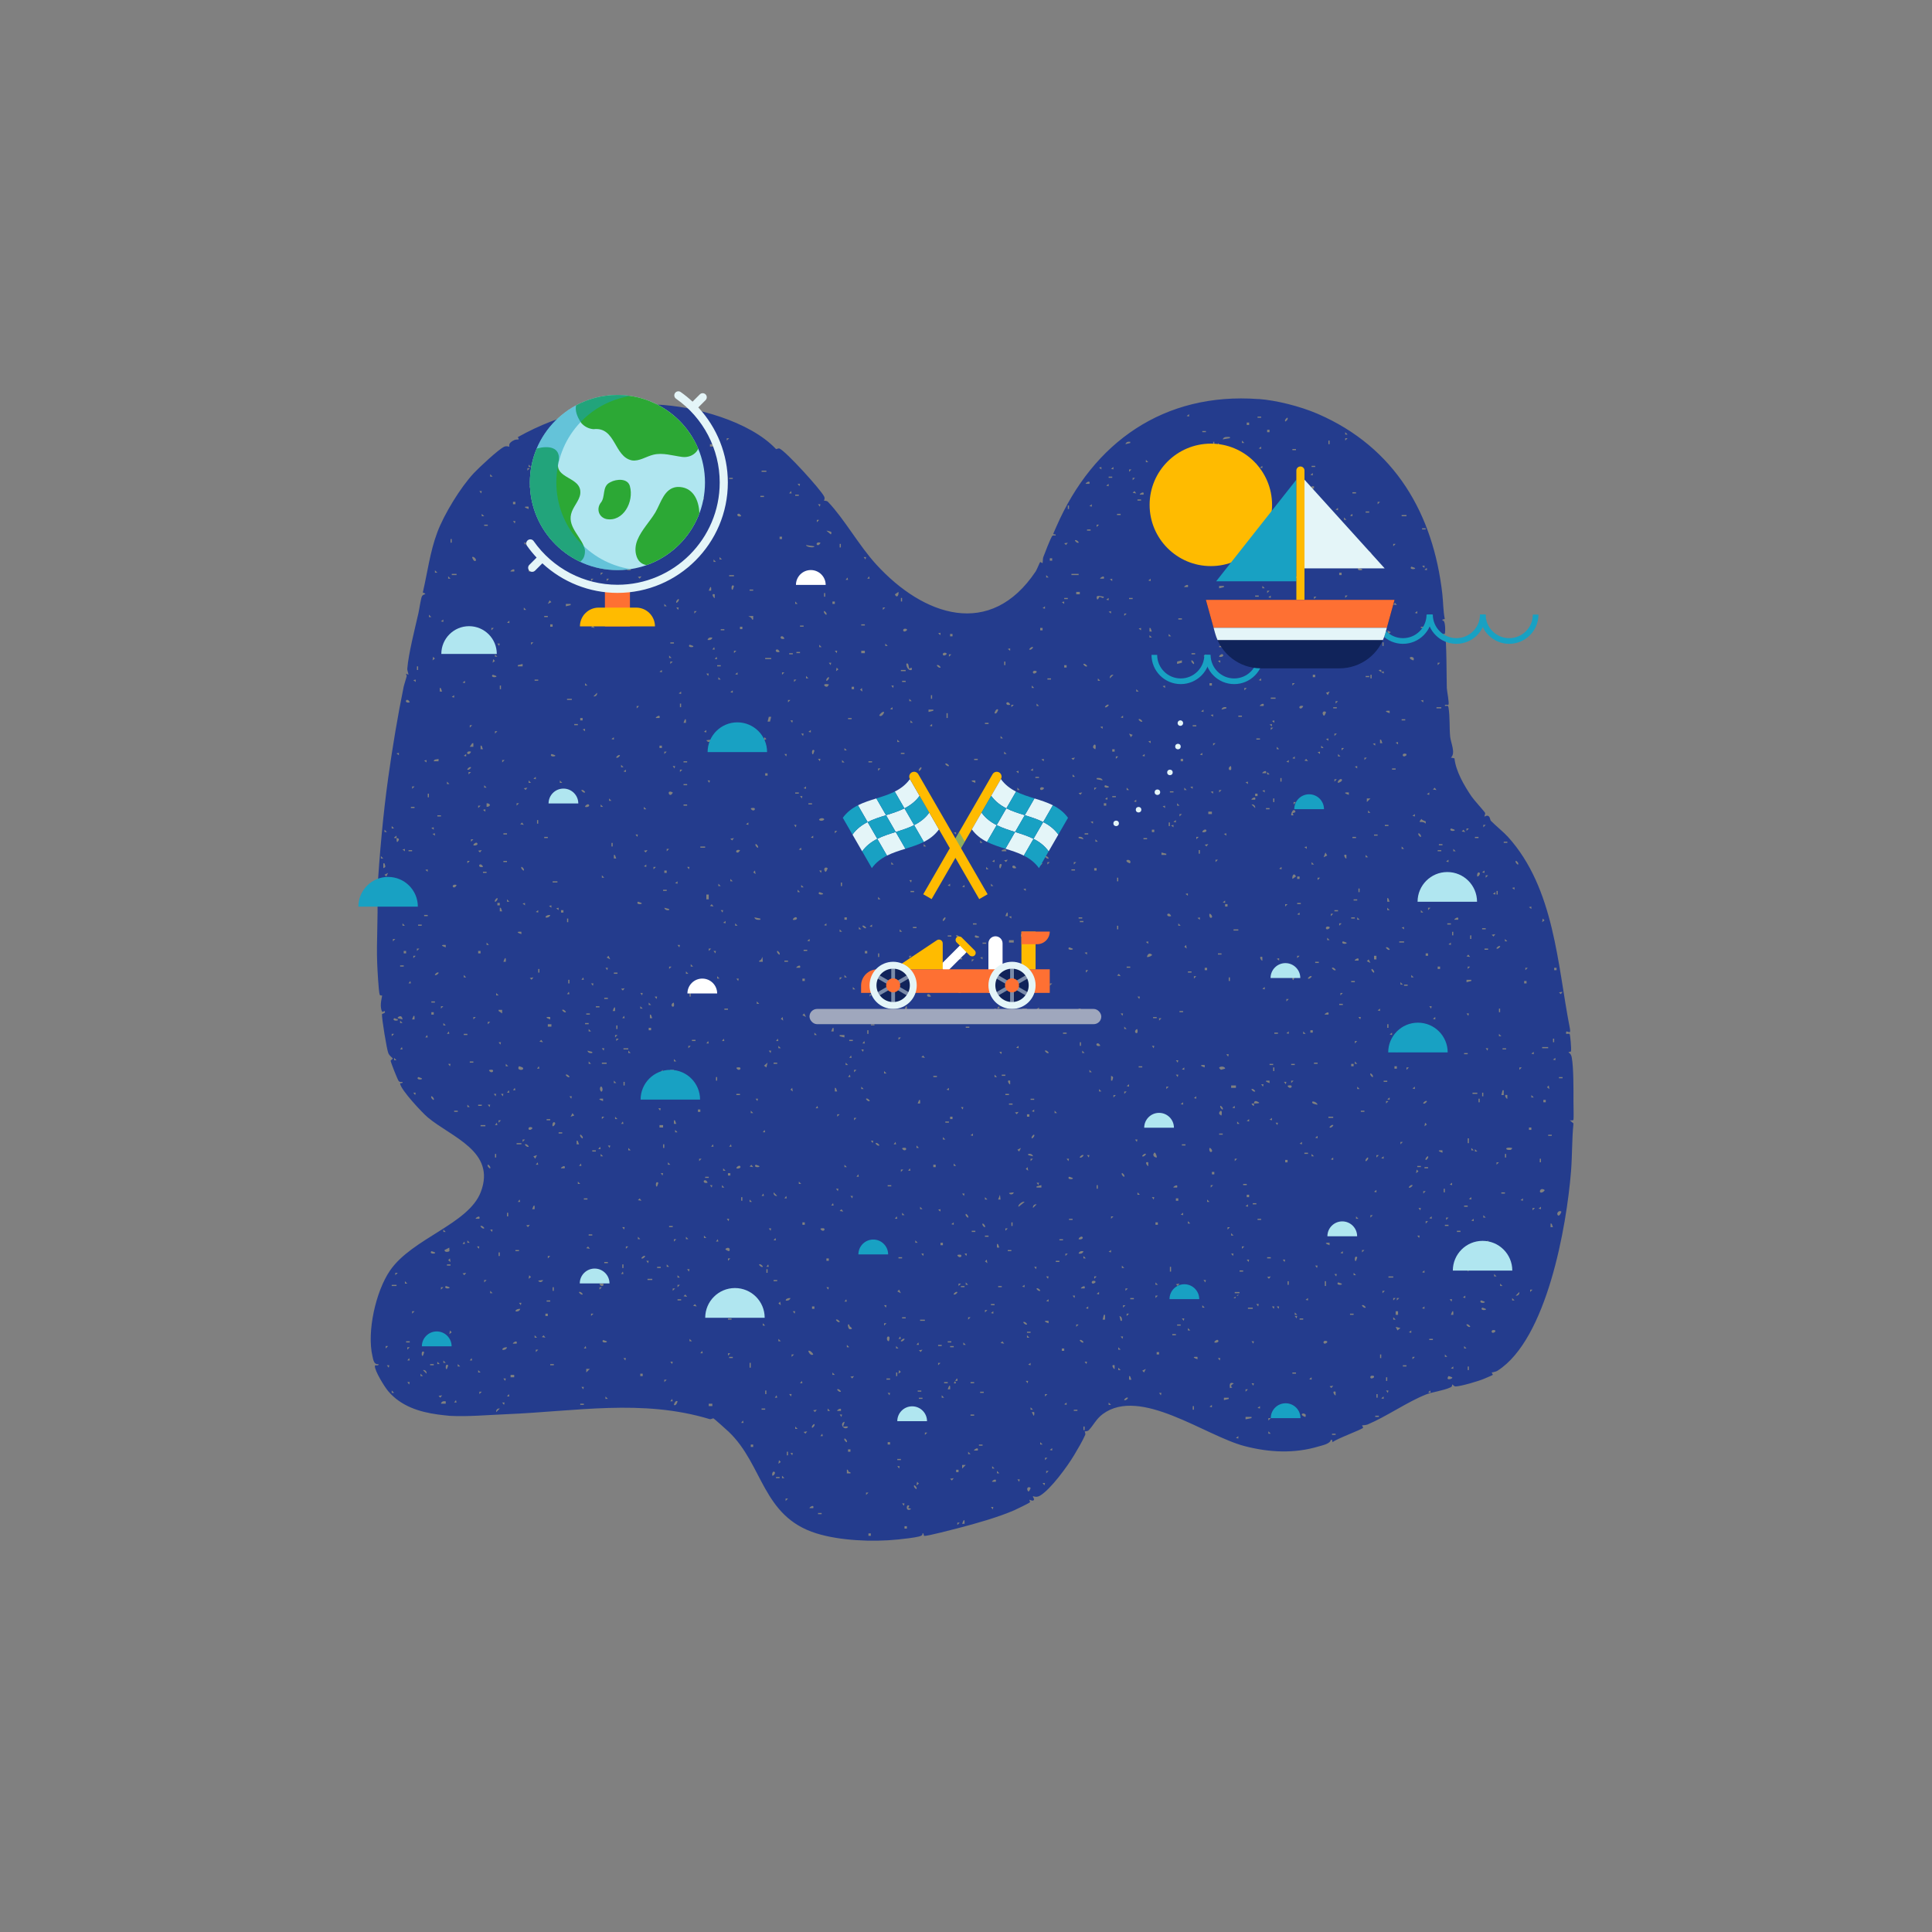 <?xml version="1.0" encoding="UTF-8"?><svg xmlns="http://www.w3.org/2000/svg" viewBox="0 0 1024 1024"><rect x="0" y="0" width="1024" height="1024" fill="#808080" stroke="none"/><g style="isolation:isolate;"><g id="design"><path d="M667.04,211.47c9.38.69,22.08,3.86,31.29,7.84,41.32,17.83,61.35,53.43,66.13,95.45.5,4.42.43,8.97,1.3,13.34l-1.21.27v.62c1.65-.75,1.52,5.99,1.31,6.66-.28.91-2.16-.32-1.95.98.67.03,1.5-.23,1.99.39.86,1.09.81,24.2.94,27.71.06,1.58,1.45,8.19.83,8.79-.38.37-2.07-.56-1.85.67,1.24.06,1.67-.62,1.93.93.79,4.78.41,10.34.85,15.19.31,3.4,3.1,8.9.4,11.25l1.9.37c.72,6.89,5.08,14.32,9.04,20.2,1.17,1.75,6.92,8.07,7.17,8.69.27.68-.48,1.69-.28,1.93.16.2,1.23-.99,2.27-.08.72.63.68,1.97,1.13,2.41,2.92,2.93,6.78,6,9.01,8.47,24.7,27.3,26.25,67.94,32.73,101,.69,3.53-.18,2.43-1.55,2.15-.53-.11-.36,1.21-.31,1.26.18.15,1.53-.25,1.81.06.37.4,1,8.11.74,9.08-.19.71-1.24.14-1.29.73-.01.17,1.25.23,1.71,2.72.98,5.42.92,17.28.89,23.37,0,1.66.19,8.88,0,9.53s-1.43.28-1.95.35l1.95,1.62c-.85,8.45-.62,17-1.3,25.45-2.32,29.16-12.79,88.92-38.89,105.6-1.18.75-3.03.89-3.15,1-.06.06.69,1.1.61,1.22-.15.2-3.91,1.77-4.62,2.08-3.07,1.3-11.99,3.91-15.04,4.07-1.08.06-1.55-1.21-1.93-.99-.07.04.25.97-.8,1.46-3.86,1.81-9.78,2.47-13.09,3.81-10.14,4.08-20.52,11.47-30.85,15.87-.99.42-2.89.41-3.01.5-.07.05.68,1.12.61,1.22-.8,1.07-14.21,5.87-16.21,7.68l-.32-1.26h-.62c-.31,2.12-4.44,2.91-6.38,3.49-12.98,3.91-26.23,3.25-39.3-.15-20.89-5.43-55.32-31.7-75.2-16.98-3.49,2.58-4.9,5.92-7.4,8.53-.69.72-2.02.55-2.17.69-.06.06.57,1.05.26,1.8-1.3,3.09-4.06,7.72-5.84,10.71-3.5,5.87-12.35,18.07-18.05,21.49-2.13,1.28-3.66.16-3.76.33-.23.39.59,1.2.55,1.6-.15,1.52-2.22.17-2.47.31-.12.07.48.99.28,1.28-.28.42-7.19,3.76-8.39,4.28-8.28,3.6-20.28,7.02-29.45,9.39-2.72.7-16.62,4.33-18.11,4.17-.51-.06-.24-1.89-.98-1.3-.21.17.6.96-1.86,1.61s-8.33,1.3-11.18,1.59c-13.66,1.4-30.89.59-43.23-3.26-28.74-8.96-28.09-36.36-46.44-53.83-1.04-.99-7.64-6.89-8.12-7.14-.22-.11-1.29.63-1.99.42-35.75-10.81-70.83-4.1-107.75-2.6-9.49.39-20.6,1.38-29.94.87-.77-.04-4.84-.51-6.31-.71-10.07-1.37-19.69-4.49-26.41-12.41-1.89-2.23-7.18-10.75-7.03-13.34.05-.85,2.14.35,1.92-.96-2.43.39-2.74-2.22-3.19-4.16-3.05-13,1.74-34.42,9.3-45.43,11.77-17.13,41.61-24.57,48.11-41.63,8.23-21.59-15.57-29.04-28.13-39.57-3.01-2.53-14.2-14.53-14.63-17.84-.09-.69,1.55.21,1.26-.94-.71,0-1.4.2-1.97-.4s-4.18-9.76-4.33-10.87l1.21-1.14c-.84-.88-1.86-1.55-2.38-2.72-.86-1.94-3.6-18.87-3.4-20.77.04-.34,2.39-.48,1.31-1.66-.29-.32-1.26,2.06-1.83-1.65-.45-2.95.76-6.32.55-6.6-.06-.08-1.03.15-1.23-.41-.6-1.64-1.22-13.73-1.33-16.45-.49-12.09.58-24.22.04-36.29.17-1.79,2.11-2.06,3.16-3.2l-3.18.95c1.33-20.05,3.03-40.11,5.82-60.05,2.21-15.79,5.03-32.8,8.22-48.38.13-.65,1.11-3.62,1.53-5.21.25-.96-1.33-2.24.97-.92-.04-1.22-.7-2.08-.6-3.39.62-7.79,4.04-21.16,5.87-29.22.47-2.09,1.26-7.64,1.85-8.97.66-1.47,3.42-.91.49-2.05,2.48-10.62,3.81-21.54,7.65-31.81,3.62-9.7,12.32-23.92,19.42-31.5,2.64-2.82,13.02-12.55,16.04-13.94,1.4-.64,2.54.07,2.74-.06s-1.1-1.75,2.59-3.46c1.65-.76,3.2.42,1.9-1.58,22.91-12.81,47.27-18.22,73.52-17.25,19.93.74,49.46,8.81,63.32,23.55.18.19,1.3-.52,1.89-.25,3.55,1.64,21.72,21.59,23.63,25.39.62,1.23-.15,2.13-.07,2.21.21.18,1.36-.15,2.18.71,8.58,8.98,16.3,23.03,25.47,33.07,25.13,27.53,60.61,39.61,84.57,3.72.61-.92,2.15-4.8,2.37-4.96.14-.1,1.14.66,1.21.6.23-.18.15-2.43.4-3.1.91-2.41,3.54-9.25,4.65-11.13.43-.72,1.29-.37,1.95-.41.29-1.15-1.36-.25-1.26-.94.03-.22,1.42-3.29,1.72-3.99,19.4-44.38,56.91-71.09,106.99-67.4ZM630.24,220.79v-1.27s-1.27.96-1.27.96l1.27.31ZM341.27,222.7c1.12-3.49-4.33-.85-1.58,0,.42.13,1.07-.05,1.58,0ZM668.43,220.8h-1.9v.62h1.9v-.62ZM681.17,223.34c.25.32,1.78-1.24,1.26-1.91-.25-.32-1.78,1.24-1.26,1.91ZM347.64,224.6l-1.27-1.27v1.27s1.27,0,1.27,0ZM662.07,223.98h-1.27v1.27h1.27v-1.27ZM295.45,227.15l-.31-1.27-.96,1.26h1.27ZM346.37,226.52c-.95-.98-1.29.88-1.79,1.24-.39.28-1.63-.47-1.39.66.73.22,4.39-.65,3.17-1.9ZM672.89,227.8h-1.27v1.27h1.27v-1.27ZM309.45,228.44c-1.71-1.43-1.49,2.86-.64,1.9.07-.08.72-1.83.64-1.9ZM639.15,228.44h-1.9v.62h1.9v-.62ZM714.26,230.33l-1.27-1.27v1.27s1.27,0,1.27,0ZM317.72,230.98h-1.9v.62h1.9v-.62ZM651.89,231.62c-1.39-.04-3.33-.35-3.82,1.26l3.81-.64v-.62ZM386.47,232.26h-1.27s0,1.27,0,1.27l1.27-1.27ZM714.26,232.26h-1.27s0,1.27,0,1.27l1.27-1.27ZM659.53,234.79l-1.27-1.27v1.27s1.27,0,1.27,0ZM704.71,235.43v-1.9h-.62v1.9h.62ZM599.06,234.17c-1.13-.17-2.23.04-2.54,1.26l2.54-.64v-.62ZM643.61,236.7v-2.54h-.62v2.54h.62ZM646.8,236.06l-1.27-1.27v1.27s1.27,0,1.27,0ZM329.18,236.7l-1.27-1.27v1.27s1.27,0,1.27,0ZM378.19,235.43h-1.9v1.27s1.9,0,1.9,0v-1.27ZM668.43,237.97v-1.27s-1.27.96-1.27.96l1.27.31ZM686.89,237.99h-1.9v.62h1.9v-.62ZM635.97,240.52c.4-.42-.44-1.89-1.26-1.91-.42,1.01.29,2.94,1.26,1.91ZM634.06,240.53h-1.9v.62h1.9v-.62ZM286.54,241.17h-1.27s0,1.27,0,1.27l1.27-1.27ZM341.27,242.44h-1.27s.96,1.27.96,1.27l.31-1.27ZM292.9,243.08h-1.27s0,1.27,0,1.27l1.27-1.27ZM651.88,243.08h-1.9v.62h1.9v-.62ZM322.18,244.98l-.31-1.27-.96,1.26h1.27ZM608.61,244.97l-1.27-1.27v1.27s1.27,0,1.27,0ZM625.79,244.98l-1.27.31,1.26.96v-1.27ZM295.45,245.62h-1.27s.96,1.27.96,1.27l.31-1.27ZM665.89,246.89v-1.27s-1.27.96-1.27.96l1.27.31ZM281.45,247.52l-1.27-1.27v1.27s1.27,0,1.27,0ZM347.64,246.26h-1.27s0,1.27,0,1.27l1.27-1.27ZM669.07,248.16v-1.27s-1.27.96-1.27.96l1.27.31ZM697.08,246.9h-1.9v.62h1.9v-.62ZM583.78,247.53l-1.27.31,1.26.96v-1.27ZM590.14,248.79v-1.27s-1.27.96-1.27.96l1.27.31ZM665.25,247.53h-1.27s0,1.27,0,1.27l1.27-1.27ZM280.81,248.17h-1.27s0,1.27,0,1.27l1.27-1.27ZM367.37,250.06l-1.27-1.27v1.27s1.27,0,1.27,0ZM599.7,248.81h-1.27s0,1.27,0,1.27l1.27-1.27ZM622.61,248.81h-1.9v.62h1.9v-.62ZM406.2,249.44h-2.54v.62h2.54v-.62ZM695.8,251.98v-1.27s-1.27.96-1.27.96l1.27.31ZM261.08,252.61l-1.27-1.27v1.27s1.27,0,1.27,0ZM615.61,251.35l-1.91.31.95.94.95-1.25ZM345.73,251.98c-.42-.4-1.89.44-1.91,1.26,1.01.42,2.94-.29,1.91-1.26ZM325.37,254.52l1.9-.95-.94-.95-.95,1.9ZM589.51,252.62h-1.9v.62h1.9v-.62ZM310.09,253.26h-1.9v.62h1.9v-.62ZM388.38,253.26h-1.9v.62h1.9v-.62ZM601.6,253.26h-1.27s0,1.27,0,1.27l1.27-1.27ZM631.52,253.26l-1.27.31,1.26.96v-1.27ZM661.44,255.79c-.31-1.22-1.41-1.43-2.54-1.26v.62s2.54.64,2.54.64ZM577.41,256.43c.74-2.46-2.47-.24-1.9,0h1.9ZM424.02,256.44h-1.27s.96,1.27.96,1.27l.31-1.27ZM587.6,257.71v-1.27s-1.27.96-1.27.96l1.27.31ZM282.72,257.72h-1.9v.62h1.9v-.62ZM696.44,257.71h-1.27v1.27h1.27v-1.27ZM343.82,259.62l-.31-1.27-.96,1.26h1.27ZM662.7,260.89c.17-1.13-.04-2.23-1.26-2.54l.64,2.54h.62ZM355.91,260.25l-.31-1.27-.96,1.26h1.27ZM296.73,261.53l1.25-.95-.94-.95-.31,1.91ZM624.52,259.63c-.66-.52-2.23,1.01-1.91,1.26.66.52,2.23-1.01,1.91-1.26ZM255.35,260.26h-1.27s.96,1.27.96,1.27l.31-1.27ZM310.09,261.52l-.31-1.27-.96,1.26h1.27ZM338.09,260.26h-1.9v.62h1.9v-.62ZM419.56,261.52l-.31-1.27-.96,1.26h1.27ZM602.24,261.52l-.95-1.25-.95.94,1.91.31ZM606.06,262.16c.74-2.46-2.47-.24-1.9,0h1.9ZM718.72,260.9h-1.9v.62h1.9v-.62ZM362.28,261.54h-1.9v.62h1.9v-.62ZM423.38,262.17h-1.9v.62h1.9v-.62ZM342.55,264.07l-.31-1.27-.96,1.26h1.27ZM404.92,262.81h-1.9v.62h1.9v-.62ZM373.1,264.71l-.31-1.27-.96,1.26h1.27ZM326.63,264.08h-1.27v1.27h1.27v-1.27ZM338.09,264.71c-.97-.98-2.03,1.8-1.91,1.9.78.63,2.51-1.29,1.91-1.9ZM352.09,266.62v-1.9h-.62v1.9h.62ZM604.78,264.72h-1.9v.62h1.9v-.62ZM283.35,267.89c.31-1.35,1.09-1.98-.62-2.54v2.54s.62,0,.62,0ZM273.17,265.99h-1.27v1.27h1.27v-1.27ZM731.45,265.99h-1.27s0,1.27,0,1.27l1.27-1.27ZM322.18,267.89l-.31-1.27-.96,1.26h1.27ZM625.79,266.63h-1.9v.62h1.9v-.62ZM434.84,267.26h-1.27s.96,1.27.96,1.27l.31-1.27ZM578.69,268.53v-1.27s-1.27.96-1.27.96l1.27.31ZM566.59,269.8v-1.9h-.62v1.9h.62ZM690.71,269.16c.32-.25-1.24-1.78-1.91-1.26-.32.25,1.24,1.78,1.91,1.26ZM280.17,268.53c-2.91-.19-2.31.51,0,1.27v-1.27ZM685.62,268.54h-1.9v.62h1.9v-.62ZM667.16,269.17h-1.27s0,1.27,0,1.27l1.27-1.27ZM709.17,270.44v-1.27s-1.27.96-1.27.96l1.27.31ZM346.37,269.81h-1.27s0,1.27,0,1.27l1.27-1.27ZM327.27,270.44h-1.27s.96,1.27.96,1.27l.31-1.27ZM725.72,271.08h-1.9v.62h1.9v-.62ZM653.16,271.72l-1.27.31,1.26.96v-1.27ZM256.62,273.61l-1.27-1.27v1.27s1.27,0,1.27,0ZM392.83,273.61c0-.42-.69-1.17-.97-1.26-1.51-.51-1.61,2,.97,1.26ZM593.96,272.36h-1.9v.62h1.9v-.62ZM614.33,273.62c.32-.25-1.24-1.78-1.91-1.26-.32.25,1.24,1.78,1.91,1.26ZM716.81,273.62v-1.27s-1.27.96-1.27.96l1.27.31ZM745.45,272.99h-2.54v.62h2.54v-.62ZM713.63,275.52l-1.27-1.27v1.27s1.27,0,1.27,0ZM348.91,276.16l-.31-1.27-.96,1.26h1.27ZM649.34,274.9c-.12-.15-3.15.12-1.9,1.91.09.13,2.76-.82,1.9-1.91ZM303.08,277.44c.18-1.64-1.09-2.13-2.54-1.9v.62s2.54,1.28,2.54,1.28ZM434.21,275.54h-1.27s0,1.27,0,1.27l1.27-1.27ZM273.17,276.17h-1.27s.96,1.27.96,1.27l.31-1.27ZM620.06,276.17h-1.27s0,1.27,0,1.27l1.27-1.27ZM628.97,276.81l-1.27.31,1.26.96v-1.27ZM258.53,278.08h-1.9v.62h1.9v-.62ZM582.51,278.08h-1.27s0,1.27,0,1.27l1.27-1.27ZM378.19,278.72h-1.27s.96,1.27.96,1.27l.31-1.27ZM357.19,279.36c-2.57-.18-3.54,2.09-1.01,1.21.39-.14,1.01-.73,1.01-1.21ZM657.61,279.99h-1.9v.62h1.9v-.62ZM755.63,279.99h-1.9v.62h1.9v-.62ZM578.05,280.63h-1.9v.62h1.9v-.62ZM683.71,280.63h-1.9v.62h1.9v-.62ZM359.1,281.26h-1.27v1.27h1.27v-1.27ZM440.57,281.91c-.09-.1-2.08-.71-2.54-.64l2.23,1.9c.55.08.37-1.2.31-1.26ZM660.8,281.27h-1.9v.62h1.9v-.62ZM294.81,281.9h-1.9v.62h1.9v-.62ZM315.18,283.16l-1.27-1.27v1.27s1.27,0,1.27,0ZM329.18,281.9h-1.27s.96,1.27.96,1.27l.31-1.27ZM377.55,282.54h-1.27v1.27h1.27v-1.27ZM676.71,282.54c-1.13-.17-2.23.04-2.54,1.26l2.54-.64v-.62ZM683.71,282.54c-2.83-1.2-2.39,2.71,0,.62.04-.04.03-.61,0-.62ZM338.1,285.71l-1.27-1.27v1.27s1.27,0,1.27,0ZM414.47,284.45h-1.27v1.27h1.27v-1.27ZM676.71,284.45l-1.27.31,1.26.96v-1.27ZM239.43,287.62v-1.9h-.62v1.9h.62ZM571.69,287.62c.32-.25-1.24-1.78-1.91-1.26-.32.25,1.24,1.78,1.91,1.26ZM278.9,287.63h-1.27s.96,1.27.96,1.27l.31-1.27ZM372.46,287.63c-.08-.09-.86.03-1.27,0l.95,1.9c.56-.03.37-1.83.31-1.9ZM434.84,287.63c-2.58-.74-2.47,1.76-.97,1.26.27-.09.97-.84.97-1.26ZM565.96,287.63l-1.91.31.95.94.95-1.25ZM300.54,288.27h-1.9v.62h1.9v-.62ZM445.66,290.17v-1.9h-.62v1.9h.62ZM739.72,288.27h-1.27s0,1.27,0,1.27l1.27-1.27ZM333,288.9h-2.54s0,1.26,0,1.26l2.54-.64v-.62ZM431.66,289.54l-4.45-.64c-.07.98,4.3,1.79,4.45.64ZM312.64,290.18c-.66-.52-2.23,1.01-1.91,1.26.66.52,2.23-1.01,1.91-1.26ZM647.43,291.45h-2.54v.62h2.54v-.62ZM653.16,292.09h-1.27s0,1.27,0,1.27l1.27-1.27ZM726.99,293.35l-1.27-1.27v1.27s1.27,0,1.27,0ZM667.8,292.72h-1.27s0,1.27,0,1.27l1.27-1.27ZM694.53,293.99v-1.27s-1.27.96-1.27.96l1.27.31ZM252.16,297.17c.6-.61-1.12-2.53-1.91-1.9-.13.1.93,2.88,1.91,1.9ZM382.65,296.53l-1.27-1.27v1.27s1.27,0,1.27,0ZM459.03,295.27h-1.27s.96,1.27.96,1.27l.31-1.27ZM721.27,296.53l-.95-1.25-.95.94,1.91.31ZM557.68,295.9h-1.27v1.27h1.27v-1.27ZM659.52,297.17v-1.27s-1.27.96-1.27.96l1.27.31ZM713.63,295.91h-1.27s0,1.27,0,1.27l1.27-1.27ZM727.63,297.17l-1.27-1.27v1.27s1.27,0,1.27,0ZM379.47,297.8l-1.27-1.27v1.27s1.27,0,1.27,0ZM693.89,297.81l-1.27.31,1.26.96v-1.27ZM365.46,300.35l-.31-1.27-.96,1.26h1.27ZM755,299.72l-1.27.31,1.26.96v-1.27ZM749.9,301c-.08-.07-1.83-.72-1.9-.64-1.43,1.71,2.86,1.49,1.9.64ZM721.9,301.64c-.08-.07-1.83-.72-1.9-.64-1.43,1.71,2.86,1.49,1.9.64ZM756.27,302.26v-1.27s-1.27.96-1.27.96l1.27.31ZM272.53,302.9c.74-2.46-2.47-.24-1.9,0h1.9ZM282.08,301.63h-1.9v1.27s1.9,0,1.9,0v-1.27ZM334.27,301.63h-1.9v.62h1.9v-.62ZM231.8,303.53l-1.27-1.27v1.27s1.27,0,1.27,0ZM319.64,303.54h-1.27s0,1.27,0,1.27l1.27-1.27ZM711.08,303.54h-1.27v1.27h1.27v-1.27ZM241.98,304.18h-2.54v.62h2.54v-.62ZM571.69,304.18h-3.81v.62h3.81v-.62ZM389.01,304.82h-2.54v.62h2.54v-.62ZM555.78,306.08l-1.27-1.27v1.27s1.27,0,1.27,0ZM238.8,306.71l-1.27-1.27v1.27s1.27,0,1.27,0ZM340,305.45l-1.91.31.95.94.95-1.25ZM460.94,306.72l-.31-1.27-.96,1.26h1.27ZM585.05,306.72c.74-2.46-2.47-.24-1.9,0h1.9ZM687.53,305.45l-1.27.31,1.26.96v-1.27ZM449.48,307.35l-.31-1.27-.96,1.26h1.27ZM314.54,306.73h-1.27s0,1.27,0,1.27l1.27-1.27ZM322.82,306.73h-1.27s0,1.27,0,1.27l1.27-1.27ZM589.51,306.72l-1.27.31,1.26.96v-1.27ZM609.88,307.99v-1.27s-1.27.96-1.27.96l1.27.31ZM629.61,311.17c.74-2.46-2.47-.24-1.9,0h1.9ZM389.01,310.55c-1.71-1.43-1.49,2.86-.64,1.9.07-.08.72-1.83.64-1.9ZM648.7,310.55h-2.54s0,1.27,0,1.27l2.54-.64v-.62ZM670.35,311.8l-1.27-1.27v1.27s1.27,0,1.27,0ZM376.92,313.08c.19-2.91-.51-2.31-1.27,0h1.27ZM399.2,312.46h-1.9v.62h1.9v-.62ZM672.89,313.09h-1.27s0,1.27,0,1.27l1.27-1.27ZM474.31,315.01c.87,2.21,2.2.72,1.89-1.29l-1.89,1.29ZM572.32,313.72h-1.9v1.27s1.9,0,1.9,0v-1.27ZM437.38,316.26v-1.9h-.62v1.9h.62ZM378.83,315c-2.46-.74-.24,2.47,0,1.9v-1.9ZM585.05,316.27c-.54-.03-3.9-1.1-3.8.31.19,2.73,1.42-.28,1.52-.27.56.04,2.33,1.4,2.28-.04ZM667.16,315.64h-1.9v.62h1.9v-.62ZM673.53,316.9v-1.27s-1.27.96-1.27.96l1.27.31ZM714.26,315.64h-1.27s0,1.27,0,1.27l1.27-1.27ZM697.72,316.27h-1.27s0,1.27,0,1.27l1.27-1.27ZM478.12,318.81v-1.9h-.62v1.9h.62ZM565.96,316.91h-1.9v.62h1.9v-.62ZM587.6,318.17v-1.27s-1.27.96-1.27.96l1.27.31ZM600.33,316.91h-1.9v.62h1.9v-.62ZM358.47,319.45c.25.32,1.78-1.24,1.26-1.91-.25-.32-1.78,1.24-1.26,1.91ZM290.36,320.08l1.89-.95-.94-.94-.95,1.89ZM690.71,318.18h-1.9v.62h1.9v-.62ZM422.75,320.08l-1.27-1.27v1.27s1.27,0,1.27,0ZM442.48,318.82h-1.27v1.27h1.27v-1.27ZM564.05,318.82l-1.27.31,1.26.96v-1.27ZM740.36,320.72l-.95-1.25-.95.94,1.91.31ZM302.45,320.09h-2.54s0,1.27,0,1.27l2.54-.64v-.62ZM353.37,321.35l-1.27-1.27v1.27s1.27,0,1.27,0ZM725.08,321.99v-1.27s-1.27.96-1.27.96l1.27.31ZM553.86,322.63v-1.27s-1.27.96-1.27.96l1.27.31ZM278.9,323.26l-1.27-1.27v1.27s1.27,0,1.27,0ZM359.73,322h-1.27s.96,1.27.96,1.27l.31-1.27ZM469.21,322h-1.27s0,1.27,0,1.27l1.27-1.27ZM665.25,323.91l-.31-1.91-.94.95,1.25.95ZM369.28,323.91h-1.27s0,1.27,0,1.27l1.27-1.27ZM438.02,325.81c.52-.66-1.01-2.23-1.26-1.91-.52.66,1.01,2.23,1.26,1.91ZM588.87,323.91l-1.27.31,1.26.96v-1.27ZM751.18,325.17v-1.27s-1.27.96-1.27.96l1.27.31ZM341.28,324.55c-.66-.52-2.23,1.01-1.91,1.26.66.52,2.23-1.01,1.91-1.26ZM597.15,325.19h-1.27s0,1.27,0,1.27l1.27-1.27ZM690.08,326.44l-1.27-1.27v1.27s1.27,0,1.27,0ZM228.62,327.08l-1.27-1.27v1.27s1.27,0,1.27,0ZM310.73,327.08l-1.27-1.27v1.27s1.27,0,1.27,0ZM290.35,326.46h-1.9v.62h1.9v-.62ZM399.2,326.45c-5.15.32-.83-.12-.62,1.9h.62s0-1.9,0-1.9ZM679.89,327.72v-1.27s-1.27.96-1.27.96l1.27.31ZM662.07,327.09h-1.27s0,1.27,0,1.27l1.27-1.27ZM626.43,327.73h-1.9v.62h1.9v-.62ZM234.98,329.63v-1.27s-1.27.96-1.27.96l1.27.31ZM311.36,328.37c-1.71-1.43-1.49,2.86-.64,1.9.07-.08.72-1.83.64-1.9ZM269.99,330.27v-1.27s-1.27.96-1.27.96l1.27.31ZM660.8,331.54l-1.27-1.27v1.27s1.27,0,1.27,0ZM721.27,331.54l-1.27-1.27v1.27s1.27,0,1.27,0ZM292.9,330.91h-1.27v1.27h1.27v-1.27ZM458.39,330.91h-1.9v.62h1.9v-.62ZM315.18,332.81l-.95-1.25-.95.94,1.91.31ZM425.93,331.55h-1.9v.62h1.9v-.62ZM646.16,332.81l-.95-1.25-.95.94,1.91.31ZM393.47,332.18h-1.27v1.27h1.27v-1.27ZM755.63,332.19h-2.54v.62h2.54v-.62ZM261.72,332.82h-1.27s0,1.27,0,1.27l1.27-1.27ZM552.59,332.82h-1.27v1.27h1.27v-1.27ZM604.78,332.82l-1.27.31,1.26.96v-1.27ZM610.52,334.72c-.52-.84-.41-2.12-1.27-1.9v1.9s1.27,0,1.27,0ZM717.44,334.09v-1.27s-1.27.96-1.27.96l1.27.31ZM383.92,333.46h-1.9v.62h1.9v-.62ZM480.67,333.46c-2.83-1.2-2.39,2.71,0,.62.04-.04.03-.61,0-.62ZM735.91,336l1.25-.95-1.9-.95.64,1.9ZM498.49,335.37l-1.27.31,1.26.96v-1.27ZM698.35,335.37h-1.27s0,1.27,0,1.27l1.27-1.27ZM258.53,337.27v-1.27s-1.27.96-1.27.96l1.27.31ZM504.85,336h-1.27v1.27h1.27v-1.27ZM620.7,337.26l-1.27-1.27v1.27s1.27,0,1.27,0ZM709.17,336.01h-1.27s0,1.27,0,1.27l1.27-1.27ZM610.52,337.9l-1.27-1.27v1.27s1.27,0,1.27,0ZM415.75,338.54c0-.42-.69-1.17-.97-1.26-1.51-.51-1.61,2,.97,1.26ZM377.56,337.92c-1.19-.17-2.21,0-2.55,1.26,1.19.17,2.21,0,2.55-1.26ZM684.99,337.92h-1.27s0,1.27,0,1.27l1.27-1.27ZM282.72,340.46h-1.27s0,1.27,0,1.27l1.27-1.27ZM357.19,340.46h-1.9v.62h1.9v-.62ZM733.35,342.36v-1.9h-.62v1.9h.62ZM264.89,341.09h-1.27s.96,1.27.96,1.27l.31-1.27ZM470.49,342.36l-1.27-1.27v1.27s1.27,0,1.27,0ZM236.89,343v-1.27s-1.27.96-1.27.96l1.27.31ZM367.37,342.37c-.08-.07-1.83-.72-1.9-.64-1.43,1.71,2.86,1.49,1.9.64ZM435.48,342.99l-1.27-1.27v1.27s1.27,0,1.27,0ZM648.07,342.37h-1.9v.62h1.9v-.62ZM378.83,344.27l-.31-1.27-.96,1.26h1.27ZM547.5,343.01c-.66-.52-2.23,1.01-1.91,1.26.66.52,2.23-1.01,1.91-1.26ZM535.41,343.64l-1.27.31,1.26.96v-1.27ZM255.35,344.28h-1.27s.96,1.27.96,1.27l.31-1.27ZM413.2,345.54c0-.42-.69-1.17-.97-1.26-1.51-.51-1.61,2,.97,1.26ZM711.08,344.28h-2.54v.62h2.54v-.62ZM390.29,344.92h-1.27s0,1.27,0,1.27l1.27-1.27ZM443.75,344.91h-1.27s.96,1.27.96,1.27l.31-1.27ZM458.39,344.91h-1.9v1.27s1.9,0,1.9,0v-1.27ZM424.02,345.55h-1.9v.62h1.9v-.62ZM420.2,346.19h-1.9v.62h1.9v-.62ZM501.67,346.19c-2.83-1.2-2.39,2.71,0,.62.04-.04.03-.61,0-.62ZM633.43,346.19h-1.9v.62h1.9v-.62ZM263.62,348.09l-1.27-1.27v1.27s1.27,0,1.27,0ZM504.22,346.83h-1.27s0,1.27,0,1.27l1.27-1.27ZM639.15,348.09v-1.27s-1.27.96-1.27.96l1.27.31ZM648.07,346.82c-.42-.4-1.89.44-1.91,1.26,1.01.42,2.94-.29,1.91-1.26ZM355.92,348.72l-1.27-1.27v1.27s1.27,0,1.27,0ZM229.26,350l1.25-.95-.94-.95-.31,1.91ZM380.1,349.36l-.31-1.27-.96,1.26h1.27ZM688.17,348.1h-1.9v.62h1.9v-.62ZM749.27,348.74c-1.21-1.33-3.71-.02-.31,1.26.55.08.37-1.2.31-1.26ZM408.74,348.74h-3.18v.62h3.18v-.62ZM659.52,348.74h-1.9v.62h1.9v-.62ZM700.89,350v-1.27s-1.27.96-1.27.96l1.27.31ZM261.09,351.27l1.25-.95-.94-.95-.31,1.91ZM722.54,349.37h-1.9v.62h1.9v-.62ZM626.43,351.27v-1.27s-2.55.64-2.55.64v1.27s2.55-.64,2.55-.64ZM632.79,351.91c.52-.66-1.01-2.23-1.26-1.91-.52.66,1.01,2.23,1.26,1.91ZM646.79,350.01l-1.27.31,1.26.96v-1.27ZM356.55,350.65h-1.27s0,1.27,0,1.27l1.27-1.27ZM532.86,352.54v-1.9h-.62v1.9h.62ZM440.57,351.28h-1.27s.96,1.27.96,1.27l.31-1.27ZM763.28,351.28h-1.27s0,1.27,0,1.27l1.27-1.27ZM276.99,353.18v-1.27s-2.54.64-2.54.64v.62s2.54,0,2.54,0ZM481.3,351.91c-1.9-1.64-.66,4.12,1.92,3.18.45-2.27-1.16-.54-1.25-.64-.23-.26-.46-2.36-.67-2.54ZM576.14,353.18c.32-.25-1.24-1.78-1.91-1.26-.32.25,1.24,1.78,1.91,1.26ZM382.01,352.55h-1.9v.62h1.9v-.62ZM498.49,353.81c.32-.25-1.24-1.78-1.91-1.26-.32.25,1.24,1.78,1.91,1.26ZM565.32,352.55h-1.27v1.27h1.27v-1.27ZM221.61,355.09v-1.9h-.62v1.9h.62ZM443.12,355.73l1.25-.95-.94-.95-.31,1.91ZM350.82,356.36v-1.27s-1.27.96-1.27.96l1.27.31ZM480.03,355.1h-2.54v.62h2.54v-.62ZM732.08,355.11c-.15-.1-1.34-.23-1.26.3l2.54,1.59c.38-2.21-.82-.57-1.16-.79-.24-.15-.01-1.04-.11-1.1ZM549.41,355.74c-2.83-1.2-2.39,2.71,0,.62.04-.04.03-.61,0-.62ZM643.61,355.73l-1.27.31,1.26.96v-1.27ZM390.92,357.64v-1.27s-1.27.96-1.27.96l1.27.31ZM415.75,356.37h-1.27s0,1.27,0,1.27l1.27-1.27ZM375.65,357.01h-1.27s.96,1.27.96,1.27l.31-1.27ZM262.98,358.28c-.08-.07-1.83-.72-1.9-.64-1.43,1.71,2.86,1.49,1.9.64ZM590.15,357.65c-1.2-.21-2.12.74-1.9,1.9l1.9-1.9ZM697.08,357.64h-1.27v1.27h1.27v-1.27ZM726.99,359.55v-1.9h-.62v1.9h.62ZM428.48,359.54l-1.27-1.27v1.27s1.27,0,1.27,0ZM725.72,358.28h-1.9v.62h1.9v-.62ZM382.01,360.18l-1.27-1.27v1.27s1.27,0,1.27,0ZM438.03,360.82c.25.32,1.78-1.24,1.26-1.91-.25-.32-1.78,1.24-1.26,1.91ZM557.05,359.56h-1.9v.62h1.9v-.62ZM583.15,360.82l-1.27-1.27v1.27s1.27,0,1.27,0ZM668.43,360.82v-1.27s-1.27.96-1.27.96l1.27.31ZM220.34,360.19l-1.27.31,1.26.96v-1.27ZM285.26,360.19h-1.9v.62h1.9v-.62ZM422.11,360.19h-1.27s0,1.27,0,1.27l1.27-1.27ZM246.44,362.09v-1.27s-1.27.96-1.27.96l1.27.31ZM480.03,360.83h-1.9v.62h1.9v-.62ZM311.36,363.36l-1.27-1.27v1.27s1.27,0,1.27,0ZM642.34,362.1h-1.27v1.27h1.27v-1.27ZM686.26,362.1h-1.27s0,1.27,0,1.27l1.27-1.27ZM439.3,362.74c-3.9-.78-2.34,1.45-.95,1.25.19-.03.98-.85.95-1.25ZM265.53,365.27v-1.9h-.62v1.9h.62ZM473.67,363.37h-1.27s.96,1.27.96,1.27l.31-1.27ZM548.14,364.63l-1.27-1.27v1.27s1.27,0,1.27,0ZM617.51,363.37l-1.27.31,1.26.96v-1.27ZM452.66,364.01h-1.27v1.27h1.27v-1.27ZM234.35,366.54c-.52-.84-.41-2.12-1.27-1.9v1.9s1.27,0,1.27,0ZM457.11,366.55l-.31-1.91-.94.95,1.25.95ZM660.8,364.65h-1.27s0,1.27,0,1.27l1.27-1.27ZM603.51,366.54l-1.27-1.27v1.27s1.27,0,1.27,0ZM388.37,367.18v-1.27s-1.27.96-1.27.96l1.27.31ZM361.01,367.82v-1.27s-1.27.96-1.27.96l1.27.31ZM702.81,367.19l.95,1.25.95-1.9-1.9.64ZM314.55,369.09c1.2.21,2.12-.74,1.9-1.9l-1.9,1.9ZM240.71,369.73v-1.27s-1.27.96-1.27.96l1.27.31ZM494.03,370.37v-1.9h-.62v1.9h.62ZM676.07,369.74h-2.54v.62h2.54v-.62ZM303.08,370.38h-2.54v.62h2.54v-.62ZM483.22,371.64l-1.27-1.27v1.27s1.27,0,1.27,0ZM217.16,372.27c0-.42-.69-1.17-.97-1.26-1.51-.51-1.61,2,.97,1.26ZM418.93,371.01h-1.27s0,1.27,0,1.27l1.27-1.27ZM754.36,371.01l-1.27.31,1.26.96v-1.27ZM709.17,371.65h-1.27s0,1.27,0,1.27l1.27-1.27ZM535.41,373.54c0-.42-.69-1.17-.97-1.26-1.51-.51-1.61,2,.97,1.26ZM361,374.82v-1.9h-.62v1.9h.62ZM550.69,374.18l-1.27-1.27v1.27s1.27,0,1.27,0ZM669.71,374.18c.74-2.46-2.47-.24-1.9,0h1.9ZM537.32,373.56h-1.27s0,1.27,0,1.27l1.27-1.27ZM587.6,373.56c-.66-.52-2.23,1.01-1.91,1.26.66.52,2.23-1.01,1.91-1.26ZM338.73,374.2h-1.27s0,1.27,0,1.27l1.27-1.27ZM690.71,374.2c-2.58-.74-2.47,1.76-.97,1.26.27-.09.97-.84.97-1.26ZM473.03,376.09v-1.27s-1.27.96-1.27.96l1.27.31ZM649.98,374.83c-1.13-.17-2.23.04-2.54,1.26l2.54-.64v-.62ZM708.53,374.83h-1.9v.62h1.9v-.62ZM763.91,374.83h-2.54v.62h2.54v-.62ZM494.67,376.1h-2.54s0,1.27,0,1.27l2.54-.64v-.62ZM529.04,376.1c-1.07-.89-2.03,1.79-1.91,1.9,1.07.89,2.03-1.79,1.91-1.9ZM637.88,377.37v-1.27s-1.27.96-1.27.96l1.27.31ZM736.54,376.74c-2.91-.19-2.31.51,0,1.27v-1.27ZM468.58,377.38c-.67-.52-2.35,1.06-2.55,1.9,1.49,1.03,2.75-1.74,2.55-1.9ZM702.81,377.38c-1.33-.93-2.52.39-1.26,1.9.45.53,1.37-1.82,1.26-1.9ZM502.3,380.55v-2.54h-.62v2.54h.62ZM642.97,378.65l-1.27.31,1.26.96v-1.27ZM349.55,380.55c.74-2.46-2.47-.24-1.9,0h1.9ZM595.24,380.55v-1.27s-1.27.96-1.27.96l1.27.31ZM658.25,379.29h-1.9v.62h1.9v-.62ZM408.75,379.92h-1.27s-.64,2.53-.64,2.53h1.27s.64-2.53.64-2.53ZM308.81,380.56h-1.27v1.27h1.27v-1.27ZM451.39,380.56h-1.9v.62h1.9v-.62ZM363.55,383.1c.19-2.91-.51-2.31-1.27,0h1.27ZM605.42,382.46c.32-.25-1.24-1.78-1.91-1.26-.32.25,1.24,1.78,1.91,1.26ZM744.81,381.2h-1.9v.62h1.9v-.62ZM420.2,381.83h-1.27s.96,1.27.96,1.27l.31-1.27ZM483.85,383.09l-1.27-1.27v1.27s1.27,0,1.27,0ZM675.44,381.83l-1.27.31,1.26.96v-1.27ZM523.95,383.11h-1.9v.62h1.9v-.62ZM306.27,383.74h-1.9v.62h1.9v-.62ZM494.03,385.01v-1.27s-1.27.96-1.27.96l1.27.31ZM674.16,383.74l-1.27.31,1.26.96v-1.27ZM250.26,384.38h-1.27s0,1.27,0,1.27l1.27-1.27ZM634.06,384.38h-1.9v.62h1.9v-.62ZM584.42,385.01l-1.27.31,1.26.96v-1.27ZM393.47,385.65h-1.9v.62h1.9v-.62ZM674.8,385.65h-1.27s0,1.27,0,1.27l1.27-1.27ZM310.09,386.29l-1.27.31,1.26.96v-1.27ZM374.37,388.19v-1.27s-1.27.96-1.27.96l1.27.31ZM429.75,388.19v-1.27s-1.27.96-1.27.96l1.27.31ZM263.62,387.56h-1.27s0,1.27,0,1.27l1.27-1.27ZM425.93,388.83h-1.27s.96,1.27.96,1.27l.31-1.27ZM600.33,389.47l-1.9-.64.95,1.9.95-1.25ZM708.54,388.83h-1.27s0,1.27,0,1.27l1.27-1.27ZM531.59,391.37l-1.27-1.27v1.27s1.27,0,1.27,0ZM325.36,392.01v-1.27s-1.27.96-1.27.96l1.27.31ZM404.29,392.64l1.9-.95-.94-.95-.95,1.9ZM667.8,391.38h-1.9v.62h1.9v-.62ZM704.08,391.38l-1.27.31,1.26.96v-1.27ZM376.92,392.02l-2.54.31c.86,1.35,2.07,1.19,2.54-.31ZM476.85,393.28l-1.27-1.27v1.27s1.27,0,1.27,0ZM732.72,393.91c-.52-.84-.41-2.12-1.27-1.9v1.9s1.27,0,1.27,0ZM609.88,392.65l-1.27.31,1.26.96v-1.27ZM740.99,393.29l-1.27.31,1.26.96v-1.27ZM250.89,395.83v-1.9s-.62,0-.62,0l-1.28,1.89h1.9ZM644.25,393.93h-1.27s0,1.27,0,1.27l1.27-1.27ZM728.9,393.92l-1.27.31,1.26.96v-1.27ZM580.59,397.1c.78-3.9-1.45-2.34-1.25-.95.03.19.85.98,1.25.95ZM255.99,397.1c-.52-.84-.41-2.12-1.27-1.9v1.9s1.27,0,1.27,0ZM350.82,395.2h-1.27v1.27h1.27v-1.27ZM701.53,396.46l-1.27-1.27v1.27s1.27,0,1.27,0ZM677.98,397.1l-1.27-1.27v1.27s1.27,0,1.27,0ZM448.85,397.73l-1.27-1.27v1.27s1.27,0,1.27,0ZM712.36,396.47h-1.27s0,1.27,0,1.27l1.27-1.27ZM590.78,397.11h-1.27v1.27h1.27v-1.27ZM431.66,397.75c-1.71-1.43-1.49,2.86-.64,1.9.07-.08.72-1.83.64-1.9ZM249.62,398.38c-2.58-.74-2.47,1.76-.97,1.26.27-.09.97-.84.97-1.26ZM353.37,398.38h-1.27s0,1.27,0,1.27l1.27-1.27ZM533.5,399.64l-1.27-1.27v1.27s1.27,0,1.27,0ZM699.62,398.38l-1.27.31,1.26.96v-1.27ZM211.43,399.02l-1.27.31,1.26.96v-1.27ZM479.39,399.02h-1.9v.62h1.9v-.62ZM637.25,400.28v-1.27s-1.27.96-1.27.96l1.27.31ZM247.07,400.92v-1.27s-1.27.96-1.27.96l1.27.31ZM294.17,400.29c-.08-.07-1.83-.72-1.9-.64-1.43,1.71,2.86,1.49,1.9.64ZM417.02,399.65h-1.27s.96,1.27.96,1.27l.31-1.27ZM606.69,400.92v-1.27s-1.27.96-1.27.96l1.27.31ZM710.45,400.91l-1.27-1.27v1.27s1.27,0,1.27,0ZM745.45,399.66c-2.83-1.2-2.39,2.71,0,.62.04-.04.03-.61,0-.62ZM328.55,400.29c-.66-.52-2.23,1.01-1.91,1.26.66.52,2.23-1.01,1.91-1.26ZM592.69,400.93h-1.27s0,1.27,0,1.27l1.27-1.27ZM686.26,402.19v-1.27s-1.27.96-1.27.96l1.27.31ZM569.78,401.56l-1.91.31.95.94.95-1.25ZM724.45,401.56h-1.27s0,1.27,0,1.27l1.27-1.27ZM232.43,402.2c-.97.47-2.33-.03-2.54,1.27h2.54s0-1.27,0-1.27ZM434.84,402.2h-1.27s.96,1.27.96,1.27l.31-1.27ZM518.22,402.2h-1.9v.62h1.9v-.62ZM553.23,402.2l-1.27.31,1.26.96v-1.27ZM627.06,402.2h-1.27v1.27h1.27v-1.27ZM693.26,403.46l-.95-1.25-.95.94,1.91.31ZM226.07,402.83l-1.27.31,1.26.96v-1.27ZM267.44,402.84h-1.27s0,1.27,0,1.27l1.27-1.27ZM447.57,404.1l-1.27-1.27v1.27s1.27,0,1.27,0ZM683.07,404.1v-1.27s-1.27.96-1.27.96l1.27.31ZM364.19,403.47h-1.9v.62h1.9v-.62ZM462.21,403.47h-1.9v.62h1.9v-.62ZM502.95,406.01c.32-.25-1.24-1.78-1.91-1.26-.32.25,1.24,1.78,1.91,1.26ZM330.46,406.64l-1.27-1.27v1.27s1.27,0,1.27,0ZM357.82,406.02h-1.27s.96,1.27.96,1.27l.31-1.27ZM652.52,407.92c.06-.07.25-1.88-.31-1.9-1.88,1.07-.55,2.87.31,1.9ZM719.35,406.02l-1.27.31,1.26.96v-1.27ZM249.62,406.66c-.66-.52-2.23,1.01-1.91,1.26.66.52,2.23-1.01,1.91-1.26ZM487.04,408.56c.25.32,1.78-1.24,1.26-1.91-.25-.32-1.78,1.24-1.26,1.91ZM466.67,407.29h-1.27s0,1.27,0,1.27l1.27-1.27ZM547.5,408.56v-1.27s-1.27.96-1.27.96l1.27.31ZM739.72,407.29h-1.9v.62h1.9v-.62ZM331.73,409.19v-1.27s-1.27.96-1.27.96l1.27.31ZM361.65,407.93h-1.27s0,1.27,0,1.27l1.27-1.27ZM539.86,408.56l-1.27.31,1.26.96v-1.27ZM670.98,409.83c.74-2.46-2.47-.24-1.9,0h1.9ZM249.62,409.2h-1.27s0,1.27,0,1.27l1.27-1.27ZM672.89,410.46l-1.27-1.27v1.27s1.27,0,1.27,0ZM406.83,409.84h-1.27v1.27h1.27v-1.27ZM569.78,411.73l-1.27-1.27v1.27s1.27,0,1.27,0ZM283.99,413.01v-1.27s-1.27.96-1.27.96l1.27.31ZM550.68,411.75h-1.9v.62h1.9v-.62ZM584.42,413.64c-.38-1.43-1.99-1.35-3.18-1.26v.62s3.18.64,3.18.64ZM679.25,414.28v-1.9h-.62v1.9h.62ZM708.54,413.02h-1.27s0,1.27,0,1.27l1.27-1.27ZM711.08,413.02c-.61-.6-2.53,1.12-1.9,1.91.1.13,2.88-.93,1.9-1.91ZM281.45,414.92l-1.27-1.27v1.27s1.27,0,1.27,0ZM298,414.92l-1.27-1.27v1.27s1.27,0,1.27,0ZM376.28,413.65h-1.27s.96,1.27.96,1.27l.31-1.27ZM516.95,413.65c-2.91-.19-2.31.51,0,1.27v-1.27ZM238.17,415.55l-1.27-1.27v1.27s1.27,0,1.27,0ZM487.67,414.93l-1.9-.64.95,1.9.95-1.25ZM661.43,414.29l-1.27.31,1.26.96v-1.27ZM364.19,415.57h-1.9v.62h1.9v-.62ZM257.9,417.46l-1.27-1.27v1.27s1.27,0,1.27,0ZM587.6,416.84c-.08-.07-1.83-.72-1.9-.64-1.43,1.71,2.86,1.49,1.9.64ZM219.71,416.84h-1.27s0,1.27,0,1.27l1.27-1.27ZM427.2,418.1v-1.27s-1.27.96-1.27.96l1.27.31ZM632.15,416.84l-1.27.31,1.26.96v-1.27ZM279.54,417.48l-1.91.31.95.94.95-1.25ZM540.5,418.74l-1.27-1.27v1.27s1.27,0,1.27,0ZM553.23,417.48c-2.83-1.2-2.39,2.71,0,.62.04-.04.03-.61,0-.62ZM581.24,417.48h-1.27s0,1.27,0,1.27l1.27-1.27ZM598.42,418.74l-1.27-1.27v1.27s1.27,0,1.27,0ZM628.97,418.74l-1.27-1.27v1.27s1.27,0,1.27,0ZM761.37,418.74l-.95-1.25-.95.94,1.91.31ZM310.09,420.01c.32-.25-1.24-1.78-1.91-1.26-.32.25,1.24,1.78,1.91,1.26ZM647.43,418.75h-1.27s0,1.27,0,1.27l1.27-1.27ZM670.34,418.75l-1.27.31,1.26.96v-1.27ZM356.55,420.02c-2.98-1.63-2.37,1.73-.96,1.26.3-.1,1.16-1.1.96-1.26ZM621.97,419.39h-1.9v.62h1.9v-.62ZM642.97,419.38l-1.27.31,1.26.96v-1.27ZM423.38,420.02h-1.9v.62h1.9v-.62ZM573.6,420.02l-1.91.31.95.94.95-1.25ZM714.9,420.02c-2.91-.19-2.31.51,0,1.27v-1.27ZM757.54,421.29v-1.27s-1.27.96-1.27.96l1.27.31ZM227.34,422.56v-1.9h-.62v1.9h.62ZM666.52,420.66h-1.27v1.27h1.27v-1.27ZM491.49,421.29c-.42-.4-1.89.44-1.91,1.26,1.01.42,2.94-.29,1.91-1.26ZM425.29,421.93h-1.27s.96,1.27.96,1.27l.31-1.27ZM591.42,421.93h-1.9v.62h1.9v-.62ZM586.96,423.83v-1.27s-1.27.96-1.27.96l1.27.31ZM665.25,423.83c.74-2.46-2.47-.24-1.9,0h1.9ZM324.09,424.46l-1.27-1.27v1.27s1.27,0,1.27,0ZM675.43,425.1v-1.9h-.62v1.9h.62ZM726.36,423.21h-1.91s0,1.9,0,1.9l1.9-1.9ZM521.4,425.1v-1.27s-1.27.96-1.27.96l1.27.31ZM602.24,425.1v-1.27s-1.27.96-1.27.96l1.27.31ZM460.94,426.38v-1.27s-1.27.96-1.27.96l1.27.31ZM468.57,426.38v-1.27s-1.27.96-1.27.96l1.27.31ZM686.9,425.12h-1.27s0,1.27,0,1.27l1.27-1.27ZM257.9,427.65c2.43-.05,2.24-1.93,0-1.9v1.9ZM275.08,425.75h-1.27s0,1.27,0,1.27l1.27-1.27ZM430.38,425.75h-1.9v.62h1.9v-.62ZM537.32,425.75h-1.9v.62h1.9v-.62ZM586.33,425.75h-1.27v1.27h1.27v-1.27ZM625.16,427.01l-1.27-1.27v1.27s1.27,0,1.27,0ZM312,426.38c-.42-.4-1.89.44-1.91,1.26,1.01.42,2.94-.29,1.91-1.26ZM319.64,427.65l-1.27-1.27v1.27s1.27,0,1.27,0ZM364.19,426.39h-1.9v.62h1.9v-.62ZM665.25,428.29c.22-1.16-.7-2.11-1.9-1.9l1.9,1.9ZM254.71,427.02h-1.27s0,1.27,0,1.27l1.27-1.27ZM617.51,427.02l-1.27.31,1.26.96v-1.27ZM219.7,427.66h-1.9v.62h1.9v-.62ZM342.55,428.92l-1.27-1.27v1.27s1.27,0,1.27,0ZM399.83,428.29c-.07-.06-1.88-.25-1.9.31,1.07,1.88,2.87.55,1.9-.31ZM546.87,428.3l-1.91.31.95.94.95-1.25ZM672.89,428.3h-1.9v.62h1.9v-.62ZM257.26,428.93l-1.27.31,1.26.96v-1.27ZM686.26,429.57c-1.07-1.04-2.07,1.81-1.9,2.54,2.23.37.57-.79.79-1.16.05-.08,2.29-.23,1.12-1.37ZM726.36,430.83l-1.27-1.27v1.27s1.27,0,1.27,0ZM518.86,430.2c-2.91-.19-2.31.51,0,1.27v-1.27ZM642.33,430.2h-1.9v1.27s1.9,0,1.9,0v-1.27ZM626.43,431.48h-1.27s0,1.27,0,1.27l1.27-1.27ZM749.91,432.74v-1.27s-1.27.96-1.27.96l1.27.31ZM233.71,432.12h-1.9v.62h1.9v-.62ZM474.94,433.38v-1.27s-1.27.96-1.27.96l1.27.31ZM436.75,434.03c-1-.95-3.12.08-2.54.62,1,.95,3.12-.08,2.54-.62ZM555.77,433.39h-1.9v.62h1.9v-.62ZM755.63,435.3c-.08-.1-1.94-.43-2.22-1.27-2.59,2.98.49.56,2.22,2.53-.03-.39.11-1.13,0-1.26ZM285.26,436.56v-1.9h-.62v1.9h.62ZM623.24,435.92v-1.27s-1.27.96-1.27.96l1.27.31ZM546.23,436.56v-1.27s-1.27.96-1.27.96l1.27.31ZM579.32,435.3l-1.27.31,1.26.96v-1.27ZM277.63,437.19l-.95-1.25-.95.94,1.91.31ZM396.65,437.2v-1.27s-1.27.96-1.27.96l1.27.31ZM495.94,435.93h-1.27s.96,1.27.96,1.27l.31-1.27ZM620.06,437.83v-1.9h-.62v1.9h.62ZM532.86,436.57l-1.27.31,1.26.96v-1.27ZM422.11,437.21h-1.27s.96,1.27.96,1.27l.31-1.27ZM562.14,438.47l-1.27-1.27v1.27s1.27,0,1.27,0ZM621.97,437.21l-1.27.31,1.26.96v-1.27ZM735.9,437.21h-1.9v.62h1.9v-.62ZM787.46,437.21h-1.27s0,1.27,0,1.27l1.27-1.27ZM208.89,439.1l-1.27-1.27v1.27s1.27,0,1.27,0ZM480.67,439.11v-1.27s-1.27.96-1.27.96l1.27.31ZM229.89,438.48l-1.27.31,1.26.96v-1.27ZM770.91,439.76c-.08-.07-1.83-.72-1.9-.64-1.43,1.71,2.86,1.49,1.9.64ZM778.55,439.12h-1.27s0,1.27,0,1.27l1.27-1.27ZM205.07,441.01l-1.27-1.27v1.27s1.27,0,1.27,0ZM611.79,439.75h-1.27v1.27h1.27v-1.27ZM639.15,439.75c-.42-.4-1.89.44-1.91,1.26,1.01.42,2.94-.29,1.91-1.26ZM776.64,441.01l-.95-1.25-.95.94,1.91.31ZM443.75,440.39h-1.27s0,1.27,0,1.27l1.27-1.27ZM506.76,441.02l-1.27.31,1.26.96v-1.27ZM513.13,441.02h-1.27v1.27h1.27v-1.27ZM530.95,441.03h-1.27s0,1.27,0,1.27l1.27-1.27ZM230.52,441.66l-1.27.31,1.26.96v-1.27ZM268.71,441.66h-1.9v.62h1.9v-.62ZM467.3,442.92l-1.27-1.27v1.27s1.27,0,1.27,0ZM546.11,441.78c-.42-.23-2.17-.41-2.43.2,1.8,2.58,4.81,1.13,2.43-.2ZM576.78,441.66h-1.9v.62h1.9v-.62ZM649.98,441.66l-1.27.31,1.26.96v-1.27ZM753.08,443.57c.52-.66-1.01-2.23-1.26-1.91-.52.66,1.01,2.23,1.26,1.91ZM338.09,442.3h-1.27s.96,1.27.96,1.27l.31-1.27ZM730.17,442.3h-1.9v.62h1.9v-.62ZM210.16,444.2c-.11-.12.1-.91,0-1.27l-1.26.96c-.06.66,1.16.16,1.27.31.07.1-.14,2.8.63,1.9,1.7-1.99-.52-1.79-.63-1.9ZM431.02,444.2v-1.27s-1.27.96-1.27.96l1.27.31ZM290.35,443.57h-1.9v.62h1.9v-.62ZM574.24,444.83c-.31-1.22-1.41-1.43-2.54-1.26v.62s2.54.64,2.54.64ZM635.34,443.57h-1.27s0,1.27,0,1.27l1.27-1.27ZM718.72,443.57h-1.9v.62h1.9v-.62ZM783.64,443.57h-1.9v.62h1.9v-.62ZM389.01,444.21l-1.91.31.95.94.95-1.25ZM534.13,446.11l-.31-1.91-.94.95,1.25.95ZM607.97,444.21h-1.9v.62h1.9v-.62ZM250.9,444.85h-1.27s0,1.27,0,1.27l1.27-1.27ZM526.5,444.85h-1.27s0,1.27,0,1.27l1.27-1.27ZM581.87,446.11l-1.27-1.27v1.27s1.27,0,1.27,0ZM520.77,446.74l-1.27-1.27v1.27s1.27,0,1.27,0ZM798.92,446.12h-1.9v.62h1.9v-.62ZM252.8,446.75c-.42-.4-1.89.44-1.91,1.26,1.01.42,2.94-.29,1.91-1.26ZM324.72,448.66v-1.9h-.62v1.9h.62ZM401.74,449.29c.52-.66-1.01-2.23-1.26-1.91-.52.66,1.01,2.23,1.26,1.91ZM490.85,448.65l-1.27-1.27v1.27s1.27,0,1.27,0ZM640.43,447.39l-1.91.31.95.94.95-1.25ZM764.54,447.39h-1.9v.62h1.9v-.62ZM373.74,448.67h-2.54v.62h2.54v-.62ZM692.62,448.66l-1.27.31,1.26.96v-1.27ZM744.18,449.92l-1.27-1.27v1.27s1.27,0,1.27,0ZM424.66,450.56v-1.27s-1.27.96-1.27.96l1.27.31ZM214.61,449.94l-1.27.31,1.26.96v-1.27ZM354.64,449.94h-1.27s0,1.27,0,1.27l1.27-1.27ZM533.5,451.2c-.57-1.71-1.19-.93-2.54-.62v.62s2.54,0,2.54,0ZM771.55,451.2l-1.27-1.27v1.27s1.27,0,1.27,0ZM218.43,450.58h-1.9v.62h1.9v-.62ZM255.35,450.58l-1.91.31.95.94.95-1.25ZM343.19,450.58l-1.91.31.95.94.95-1.25ZM392.2,450.58c-2.58-.74-2.47,1.76-.97,1.26.27-.09.97-.84.97-1.26ZM635.97,452.47v-1.9h-.62v1.9h.62ZM763.91,450.58h-1.9v.62h1.9v-.62ZM618.15,452.49l-2.54-.64v1.27s2.54,0,2.54,0v-.62ZM701.54,454.38l1.91-.96-.95-1.58-.95,2.54ZM326.64,455.02c-.52-.84-.41-2.12-1.27-1.9v1.9s1.27,0,1.27,0ZM713.62,453.12c-2.46-.74-.24,2.47,0,1.9v-1.9ZM725.09,454.38l-1.27-1.27v1.27s1.27,0,1.27,0ZM203.16,455.02l-1.27-1.27v1.27s1.27,0,1.27,0ZM555.78,455.02c.32-.25-1.24-1.78-1.91-1.26-.32.25,1.24,1.78,1.91,1.26ZM527.13,456.93v-1.27s-1.27.96-1.27.96l1.27.31ZM534.14,455.67l-1.91.31.95.94.95-1.25ZM599.06,456.3c-1.21-1.33-3.71-.02-.31,1.26.55.08.37-1.2.31-1.26ZM645.52,455.67h-1.27s0,1.27,0,1.27l1.27-1.27ZM767.73,456.93v-1.27s-1.27.96-1.27.96l1.27.31ZM248.99,456.3h-1.27s0,1.27,0,1.27l1.27-1.27ZM268.71,456.3h-1.9v.62h1.9v-.62ZM804.64,458.21c.52-.66-1.01-2.23-1.26-1.91-.52.66,1.01,2.23,1.26,1.91ZM473.67,458.2l-1.27-1.27v1.27s1.27,0,1.27,0ZM556.41,456.94h-1.27s0,1.27,0,1.27l1.27-1.27ZM570.42,456.94h-1.27s0,1.27,0,1.27l1.27-1.27ZM696.44,458.2l-1.27-1.27v1.27s1.27,0,1.27,0ZM203.16,460.12c1.71-.57.93-1.19.62-2.54h-.62s0,2.54,0,2.54ZM552.59,457.58h-1.27s0,1.27,0,1.27l1.27-1.27ZM255.99,459.47c0-.42-.69-1.17-.97-1.26-1.51-.51-1.61,2,.97,1.26ZM342.55,459.48v-1.27s-1.27.96-1.27.96l1.27.31ZM530.95,458.21c-1.71-1.43-1.49,2.86-.64,1.9.07-.08.72-1.83.64-1.9ZM538.59,460.11c0-.42-.69-1.17-.97-1.26-1.51-.51-1.61,2,.97,1.26ZM277.62,461.39c.52-.66-1.01-2.23-1.26-1.91-.52.66,1.01,2.23,1.26,1.91ZM347.64,459.49h-1.27s0,1.27,0,1.27l1.27-1.27ZM365.46,459.48h-1.27s.96,1.27.96,1.27l.31-1.27ZM523.95,460.75l-1.27-1.27v1.27s1.27,0,1.27,0ZM679.25,460.75v-1.27s-1.27.96-1.27.96l1.27.31ZM438.66,460.12c-1.33-.93-2.52.39-1.26,1.9.45.53,1.37-1.82,1.26-1.9ZM581.23,460.12h-1.27v1.27h1.27v-1.27ZM226.7,460.76l-1.27.31,1.26.96v-1.27ZM569.78,460.76h-1.9v.62h1.9v-.62ZM353.37,461.39h-1.27v1.27h1.27v-1.27ZM400.47,463.3l-.31-1.91-.94.95,1.25.95ZM435.48,461.39h-1.27s.96,1.27.96,1.27l.31-1.27ZM786.82,462.66v-1.27s-1.27.96-1.27.96l1.27.31ZM257.89,462.03h-1.9v.62h1.9v-.62ZM205.7,462.67l-1.9.95.94.95.95-1.9ZM784.28,462.67c-.98-1.03-1.68.9-1.26,1.91.82-.02,1.66-1.48,1.26-1.91ZM686.89,464.56c-.87-2.21-2.2-.72-1.89,1.29l1.89-1.29ZM320.27,465.2l-1.27-1.27v1.27s1.27,0,1.27,0ZM788.73,463.94h-1.27s0,1.27,0,1.27l1.27-1.27ZM688.8,464.57h-1.27v1.27h1.27v-1.27ZM592.69,467.11v-1.9h-.62v1.9h.62ZM699.63,465.21h-1.27s0,1.27,0,1.27l1.27-1.27ZM388.38,467.11l-1.27-1.27v1.27s1.27,0,1.27,0ZM483.21,466.48h-1.27s.96,1.27.96,1.27l.31-1.27ZM295.45,467.12h-2.54v.62h2.54v-.62ZM359.1,468.39v-1.27s-1.27.96-1.27.96l1.27.31ZM446.29,469.66v-1.9h-.62v1.9h.62ZM382.01,469.66l-1.27-1.27v1.27s1.27,0,1.27,0ZM503.58,469.66v-1.27s-1.27.96-1.27.96l1.27.31ZM526.5,469.66l-1.27-1.27v1.27s1.27,0,1.27,0ZM241.98,469.03c-2.58-.74-2.47,1.76-.97,1.26.27-.09.97-.84.97-1.26ZM425.93,470.29l-1.27-1.27v1.27s1.27,0,1.27,0ZM511.22,470.3v-1.27s-1.27.96-1.27.96l1.27.31ZM764.54,470.31h-2.54v.62h2.54v-.62ZM802.73,470.3l-1.27.31,1.26.96v-1.27ZM543.68,470.94l-1.27.31,1.26.96v-1.27ZM720.62,472.84v-1.9h-.62v1.9h.62ZM353.37,471.58h-1.9v.62h1.9v-.62ZM424.02,472.84l-1.27-1.27v1.27s1.27,0,1.27,0ZM484.49,472.22h-1.9v.62h1.9v-.62ZM768.37,473.47l-1.27-1.27v1.27s1.27,0,1.27,0ZM793.82,474.12v-1.9h-.62v1.9h.62ZM436.11,473.49c-.08-.07-1.83-.72-1.9-.64-1.43,1.71,2.86,1.49,1.9.64ZM792.55,474.11v-1.27s-1.27.96-1.27.96l1.27.31ZM629.61,473.49l-1.27.31,1.26.96v-1.27ZM375.65,474.13h-1.27s0,2.54,0,2.54h1.27s0-2.54,0-2.54ZM466.67,476.66l-1.27-1.27v1.27s1.27,0,1.27,0ZM262.36,477.94c.25.32,1.78-1.24,1.26-1.91-.25-.32-1.78,1.24-1.26,1.91ZM736.54,477.93c-.52-.84-.41-2.12-1.27-1.9v1.9s1.27,0,1.27,0ZM269.99,477.93l-1.27-1.27v1.27s1.27,0,1.27,0ZM719.35,476.67h-1.9v.62h1.9v-.62ZM649.34,478.57v-1.27s-1.27.96-1.27.96l1.27.31ZM340,478.58c-.08-.07-1.83-.72-1.9-.64-1.43,1.71,2.86,1.49,1.9.64ZM264.89,478.58h-1.27v1.27h1.27v-1.27ZM278.26,478.58l-1.27.31,1.26.96v-1.27ZM689.44,478.58h-1.9v.62h1.9v-.62ZM378.19,480.48l-.95-1.25-.95.94,1.91.31ZM650.61,479.21h-1.27v1.27h1.27v-1.27ZM682.44,479.22h-1.27s0,1.27,0,1.27l1.27-1.27ZM292.26,479.85l-1.27.31,1.26.96v-1.27ZM811.65,480.49l-1.27.31,1.26.96v-1.27ZM266.17,483.02c-.52-.84-.41-2.12-1.27-1.9v1.9s1.27,0,1.27,0ZM296.08,481.12l-1.27.31,1.26.96v-1.27ZM354.64,481.77l-2.54-.64c.31,1.22,1.41,1.43,2.54,1.26v-.62ZM736.54,482.39l-1.27-1.27v1.27s1.27,0,1.27,0ZM758.18,481.13h-1.27s0,1.27,0,1.27l1.27-1.27ZM285.26,483.66v-1.27s-1.27.96-1.27.96l1.27.31ZM298.63,482.4h-1.27v1.27h1.27v-1.27ZM383.28,482.4h-1.27s.96,1.27.96,1.27l.31-1.27ZM709.17,482.4h-1.9v.62h1.9v-.62ZM754.36,483.66l-1.27-1.27v1.27s1.27,0,1.27,0ZM534.13,485.57c.19-2.91-.51-2.31-1.27,0h1.27ZM688.8,484.94v-1.27s-1.27.96-1.27.96l1.27.31ZM620.7,485.57c0-.42-.69-1.17-.97-1.26-1.51-.51-1.61,2,.97,1.26ZM642.34,486.21c.4-.42-.44-1.89-1.26-1.91-.42,1.01.29,2.94,1.26,1.91ZM706.63,484.31h-1.27s0,1.27,0,1.27l1.27-1.27ZM226.7,484.95h-1.9v.62h1.9v-.62ZM291.63,484.95c-2.57-.18-3.54,2.09-1.01,1.21.39-.14,1.01-.73,1.01-1.21ZM536.04,485.58l-1.27.31,1.26.96v-1.27ZM403.01,486.86l-3.18-.64c.4,1.46,2.02,1.35,3.18,1.26v-.62ZM422.11,486.22c-.42-.4-1.89.44-1.91,1.26,1.01.42,2.94-.29,1.91-1.26ZM448.84,486.22h-1.27v1.27h1.27v-1.27ZM499.77,488.12c.25.32,1.78-1.24,1.26-1.91-.25-.32-1.78,1.24-1.26,1.91ZM573.6,486.22h-1.9v.62h1.9v-.62ZM635.97,486.22l-1.27.31,1.26.96v-1.27ZM718.08,486.22h-1.9v.62h1.9v-.62ZM720.63,487.48l-1.27-1.27v1.27s1.27,0,1.27,0ZM772.82,487.48c.74-2.46-2.47-.24-1.9,0h1.9ZM301.17,488.75v-1.9h-.62v1.9h.62ZM817.38,488.76l1.25-.95-.94-.95-.31,1.91ZM384.56,489.39v-1.27s-1.27.96-1.27.96l1.27.31ZM574.23,488.13h-1.9v.62h1.9v-.62ZM214.61,490.66l-1.27-1.27v1.27s1.27,0,1.27,0ZM390.92,490.66l-1.27-1.27v1.27s1.27,0,1.27,0ZM438.02,490.66v-1.27s-1.27.96-1.27.96l1.27.31ZM517.58,489.4h-1.9v.62h1.9v-.62ZM625.79,490.66l-1.27-1.27v1.27s1.27,0,1.27,0ZM711.08,489.4h-1.27s0,1.27,0,1.27l1.27-1.27ZM769,489.4h-1.9v.62h1.9v-.62ZM223.52,490.04h-1.9v.62h1.9v-.62ZM462.21,491.3v-1.27s-1.27.96-1.27.96l1.27.31ZM459.03,491.93c.32-.25-1.24-1.78-1.91-1.26-.32.25,1.24,1.78,1.91,1.26ZM592.69,492.57v-1.9h-.62v1.9h.62ZM456.48,492.57l-1.27-1.27v1.27s1.27,0,1.27,0ZM485.76,491.31h-1.9v.62h1.9v-.62ZM704.71,491.31c-2.83-1.2-2.39,2.71,0,.62.04-.04.03-.61,0-.62ZM744.18,491.31l-1.27.31,1.26.96v-1.27ZM787.46,491.95h-1.9v.62h1.9v-.62ZM446.3,493.84l-1.27-1.27v1.27s1.27,0,1.27,0ZM478.12,493.84l-1.27-1.27v1.27s1.27,0,1.27,0ZM656.34,492.58h-2.54v.62h2.54v-.62ZM276.35,493.85c-2.91-.19-2.31.51,0,1.27v-1.27ZM770.27,495.76v-1.9h-.62v1.9h.62ZM542.41,495.13h-1.27v1.27h1.27v-1.27ZM792.55,495.13l-1.91.31.95.94.95-1.25ZM504.22,495.77h-1.9v.62h1.9v-.62ZM508.68,497.03c.32-.25-1.24-1.78-1.91-1.26-.32.25,1.24,1.78,1.91,1.26ZM518.86,496.4c-.08-.07-1.83-.72-1.9-.64-1.43,1.71,2.86,1.49,1.9.64ZM779.82,497.67v-1.9h-.62v1.9h.62ZM704.72,498.3l-1.27-1.27v1.27s1.27,0,1.27,0ZM209.52,497.68h-1.27s0,1.27,0,1.27l1.27-1.27ZM429.11,498.94v-1.27s-1.27.96-1.27.96l1.27.31ZM798.92,498.93l-1.27-1.27v1.27s1.27,0,1.27,0ZM537.31,498.31h-2.53s0,1.27,0,1.27h2.53s0-1.27,0-1.27ZM608.6,498.95l-1.27.31,1.26.96v-1.27ZM713.62,499.59c-.08-.07-1.83-.72-1.9-.64-1.43,1.71,2.86,1.49,1.9.64ZM744.18,498.95h-2.54v.62h2.54v-.62ZM259.17,500.84l-1.27-1.27v1.27s1.27,0,1.27,0ZM522.68,499.59h-1.9v.62h1.9v-.62ZM769,500.85v-1.27s-1.27.96-1.27.96l1.27.31ZM236.25,500.85c-2.91-.19-2.31.51,0,1.27v-1.27ZM360.37,500.85h-1.27s.96,1.27.96,1.27l.31-1.27ZM628.97,502.76l-.31-1.91-.94.95,1.25.95ZM795.1,501.49c-.66-.52-2.23,1.01-1.91,1.26.66.52,2.23-1.01,1.91-1.26ZM568.5,502.77c-.08-.07-1.83-.72-1.9-.64-1.43,1.71,2.86,1.49,1.9.64ZM736.54,503.39c.32-.25-1.24-1.78-1.91-1.26-.32.25,1.24,1.78,1.91,1.26ZM222.25,502.77h-1.27s0,1.27,0,1.27l1.27-1.27ZM376.92,502.77h-1.27s0,1.27,0,1.27l1.27-1.27ZM788.73,502.77h-1.9v.62h1.9v-.62ZM427.84,503.4h-1.9v.62h1.9v-.62ZM215.25,504.04h-1.27v1.27h1.27v-1.27ZM254.71,504.04h-1.27v1.27h1.27v-1.27ZM379.46,504.04h-1.27s.96,1.27.96,1.27l.31-1.27ZM413.2,505.94c.52-.66-1.01-2.23-1.26-1.91-.52.66,1.01,2.23,1.26,1.91ZM459.66,504.04h-1.27v1.27h1.27v-1.27ZM548.77,505.94v-1.27s-1.27.96-1.27.96l1.27.31ZM576.14,504.67l-1.27.31,1.26.96v-1.27ZM466.02,507.21v-1.9h-.62v1.9h.62ZM511.86,505.31h-1.27s0,1.27,0,1.27l1.27-1.27ZM610.51,505.95c-1.95-1.62-2.7,1.14-2.54,1.26.45.34,3.13-.77,2.54-1.26ZM647.43,505.31h-1.9v.62h1.9v-.62ZM756.91,505.31h-1.27v1.27h1.27v-1.27ZM779.19,507.21l-.95-1.25-.95.94,1.91.31ZM220.34,506.59h-1.27s0,1.27,0,1.27l1.27-1.27ZM323.46,508.48l-.95-1.9-.94.95,1.9.95ZM483.22,506.59h-1.27s0,1.27,0,1.27l1.27-1.27ZM688.8,506.59h-1.27s0,1.27,0,1.27l1.27-1.27ZM729.54,506.59h-1.27s0,1.9,0,1.9h1.27v-1.9ZM404.29,509.76c-.32-5.15.12-.83-1.9-.62v.62s1.9,0,1.9,0ZM520.77,507.22l-1.27.31,1.26.96v-1.27ZM669.07,507.22c-2.46-.74-.24,2.47,0,1.9v-1.9ZM268.08,509.76c.19-2.91-.51-2.31-1.27,0h1.27ZM509.95,507.86h-1.9v.62h1.9v-.62ZM677.98,507.86l-1.27.31,1.26.96v-1.27ZM719.99,509.12c.74-2.46-2.47-.24-1.9,0h1.9ZM516.31,508.5h-1.27s0,1.27,0,1.27l1.27-1.27ZM530.32,509.76l-1.27-1.27v1.27s1.27,0,1.27,0ZM544.32,508.49h-1.27v1.27h1.27v-1.27ZM726.36,510.39l-.95-1.9-.94.95,1.9.95ZM417.65,509.13h-1.9v.62h1.9v-.62ZM698.99,509.77h-1.9v.62h1.9v-.62ZM367.37,512.3l-1.27-1.27v1.27s1.27,0,1.27,0ZM544.95,512.3v-1.27s-1.27.96-1.27.96l1.27.31ZM213.98,511.68h-1.9v.62h1.9v-.62ZM424.02,512.94c.74-2.46-2.47-.24-1.9,0h1.9ZM355.92,512.32h-1.27s0,1.27,0,1.27l1.27-1.27ZM599.06,512.32h-1.9v.62h1.9v-.62ZM763.27,512.31h-1.27v1.27h1.27v-1.27ZM779.19,512.32h-1.27s0,1.27,0,1.27l1.27-1.27ZM322.18,512.95h-1.27s.96,1.27.96,1.27l.31-1.27ZM496.58,512.95h-3.18v.62h3.18v-.62ZM639.79,512.95h-1.27v1.27h1.27v-1.27ZM707.9,514.21c.32-.25-1.24-1.78-1.91-1.26-.32.25,1.24,1.78,1.91,1.26ZM809.74,512.95h-1.27s0,1.27,0,1.27l1.27-1.27ZM825.01,512.95h-1.27v1.27h1.27v-1.27ZM285.9,515.49v-1.9h-.62v1.9h.62ZM728.26,515.49c.52-.66-1.01-2.23-1.26-1.91-.52.66,1.01,2.23,1.26,1.91ZM576.78,514.22h-1.27s0,1.27,0,1.27l1.27-1.27ZM364.83,516.12l-1.27-1.27v1.27s1.27,0,1.27,0ZM631.52,514.86h-1.9v.62h1.9v-.62ZM232.44,515.5c-.66-.52-2.23,1.01-1.91,1.26.66.52,2.23-1.01,1.91-1.26ZM327.27,515.5h-1.9v.62h1.9v-.62ZM593.97,517.39l-.95-1.25-.95.94,1.91.31ZM247.08,518.03l-1.27-1.27v1.27s1.27,0,1.27,0ZM448.85,518.03l-1.27-1.27v1.27s1.27,0,1.27,0ZM749.27,518.03l-1.27-1.27v1.27s1.27,0,1.27,0ZM381.38,518.67l-1.27-1.27v1.27s1.27,0,1.27,0ZM634.07,517.41h-1.27s0,1.27,0,1.27l1.27-1.27ZM686.26,517.41c-1.71-1.43-1.49,2.86-.64,1.9.07-.08.72-1.83.64-1.9ZM695.17,517.41c-.66-.52-2.23,1.01-1.91,1.26.66.52,2.23-1.01,1.91-1.26ZM282.72,518.04l-1.91.31.95.94.95-1.25ZM309.45,519.31l-.31-1.27-.96,1.26h1.27ZM446.3,518.04h-1.27s0,1.27,0,1.27l1.27-1.27ZM651.88,519.94v-1.9h-.62v1.9h.62ZM391.56,518.68h-1.27s.96,1.27.96,1.27l.31-1.27ZM426.56,518.68h-1.27v1.27h1.27v-1.27ZM301.81,521.22v-1.9h-.62v1.9h.62ZM525.86,519.32h-1.27s0,1.27,0,1.27l1.27-1.27ZM779.82,519.32h-2.54s0,1.27,0,1.27l2.54-.64v-.62ZM217.79,521.22l-.31-1.27-.96,1.26h1.27ZM718.08,519.95h-1.9v.62h1.9v-.62ZM809.1,519.95h-1.27v1.27h1.27v-1.27ZM743.54,521.85l-1.27-1.27v1.27s1.27,0,1.27,0ZM314.54,521.22h-1.27s.96,1.27.96,1.27l.31-1.27ZM557.69,521.23h-1.27s0,1.27,0,1.27l1.27-1.27ZM470.48,523.13l-.31-1.27-.96,1.26h1.27ZM746.09,521.86h-1.9v.62h1.9v-.62ZM453.3,524.39l-1.27-1.27v1.27s1.27,0,1.27,0ZM670.34,524.4v-1.27s-1.27.96-1.27.96l1.27.31ZM331.09,523.77l-1.91.31.95.94.95-1.25ZM509.31,525.04h-1.27v1.27h1.27v-1.27ZM301.81,526.94l-.31-1.27-.96,1.26h1.27ZM828.2,525.68l-1.91.31.95.94.95-1.25ZM264.26,527.58l-1.27-1.27v1.27s1.27,0,1.27,0ZM340.64,526.31h-1.27s.96,1.27.96,1.27l.31-1.27ZM366.09,528.22v-1.9h-.62v1.9h.62ZM711.72,526.32h-1.27s0,1.27,0,1.27l1.27-1.27ZM462.21,526.95h-1.27s0,1.27,0,1.27l1.27-1.27ZM493.4,528.21c0-.42-.69-1.17-.97-1.26-1.51-.51-1.61,2,.97,1.26ZM348.28,528.22h-1.27s.96,1.27.96,1.27l.31-1.27ZM604.15,528.22h-1.27s.96,1.27.96,1.27l.31-1.27ZM322.18,528.86h-1.9v.62h1.9v-.62ZM683.08,529.5h-1.27s0,1.27,0,1.27l1.27-1.27ZM230.52,530.77h-1.9v.62h1.9v-.62ZM402.38,532.03l-1.27-1.27v1.27s1.27,0,1.27,0ZM345.1,532.67l-1.27-1.27v1.27s1.27,0,1.27,0ZM357.19,533.31c.06-.07.25-1.88-.31-1.9-1.88,1.07-.55,2.87.31,1.9ZM711.72,532.05h-1.9v.62h1.9v-.62ZM234.98,533.32h-1.27s0,1.27,0,1.27l1.27-1.27ZM317.72,533.32h-1.9v.62h1.9v-.62ZM340.64,534.58l-1.27-1.27v1.27s1.27,0,1.27,0ZM480.67,535.22c.19-2.91-.51-2.31-1.27,0h1.27ZM529.68,534.58v-1.27s-1.27.96-1.27.96l1.27.31ZM758.82,533.32h-1.27s.96,1.27.96,1.27l.31-1.27ZM326,535.86c.19-2.91-.51-2.31-1.27,0h1.27ZM550.68,535.22v-1.27s-1.27.96-1.27.96l1.27.31ZM385.83,534.59h-1.9v.62h1.9v-.62ZM527.76,536.49v-1.9h-.62v1.9h.62ZM544.32,534.59h-2.54v.62h2.54v-.62ZM572.96,534.59h-1.27s0,1.27,0,1.27l1.27-1.27ZM731.45,535.85v-1.27s-1.27.96-1.27.96l1.27.31ZM795.09,536.49v-1.9h-.62v1.9h.62ZM266.17,535.23h-1.9s0,.62,0,.62l1.89,1.28v-1.9ZM299.91,536.49c.32-.25-1.24-1.78-1.91-1.26-.32.25,1.24,1.78,1.91,1.26ZM574.87,535.87h-1.9v.62h1.9v-.62ZM627.06,535.87h-1.9v.62h1.9v-.62ZM229.89,536.5h-1.27v1.27h1.27v-1.27ZM502.94,536.5h-1.27s.96,1.27.96,1.27l.31-1.27ZM704.08,537.76c.74-2.46-2.47-.24-1.9,0h1.9ZM312.63,537.14h-1.9v.62h1.9v-.62ZM427.2,539.03l-.95-1.9-.94.95,1.9.95ZM466.03,537.14h-1.27s0,1.27,0,1.27l1.27-1.27ZM595.24,537.14h-1.27s.96,1.27.96,1.27l.31-1.27ZM778.55,537.14h-1.27s.96,1.27.96,1.27l.31-1.27ZM345.73,539.67c-.52-.84-.41-2.12-1.27-1.9v1.9s1.27,0,1.27,0ZM461.58,537.78h-1.27s0,1.27,0,1.27l1.27-1.27ZM213.34,540.31c-.28-3.12-2.97-1.06-2.54-.64l2.54.64ZM219.7,540.31c.19-2.91-.51-2.31-1.27,0h1.27ZM331.09,539.67l-.31-1.27-.96,1.26h1.27ZM252.17,539.05h-1.27s0,1.27,0,1.27l1.27-1.27ZM291.63,539.04c-2.91-.19-2.31.51,0,1.27v-1.27ZM415.1,540.95l-.31-1.91-.94.95,1.25.95ZM613.06,539.05h-1.9v.62h1.9v-.62ZM721.26,539.04h-1.27s.96,1.27.96,1.27l.31-1.27ZM760.73,540.31v-1.27s-1.27.96-1.27.96l1.27.31ZM210.79,540.32c-.08-.07-1.83-.72-1.9-.64-1.43,1.71,2.86,1.49,1.9.64ZM615.61,539.68h-1.27s0,1.27,0,1.27l1.27-1.27ZM578.05,541.58v-1.27s-1.27.96-1.27.96l1.27.31ZM213.34,542.22l-1.27-1.27v1.27s1.27,0,1.27,0ZM259.81,541.59h-1.27s0,1.27,0,1.27l1.27-1.27ZM236.26,543.49l-1.27-1.27v1.27s1.27,0,1.27,0ZM312,542.23h-1.9v.62h1.9v-.62ZM292.26,542.86h-1.9v1.27h1.9v-1.27ZM463.48,542.87h-1.9v.62h1.9v-.62ZM735.9,544.77v-1.9h-.62v1.9h.62ZM327.27,545.4v-1.9h-.62v1.9h.62ZM513.77,544.14h-1.9v.62h1.9v-.62ZM597.15,545.4l-1.27-1.27v1.27s1.27,0,1.27,0ZM345.09,544.77h-1.27v1.27h1.27v-1.27ZM441.84,546.68c.19-2.91-.51-2.31-1.27,0h1.27ZM313.27,546.67l-1.27-1.27v1.27s1.27,0,1.27,0ZM602.87,547.31c.06-.07.25-1.88-.31-1.9-1.88,1.07-.55,2.87.31,1.9ZM460.3,547.95v-1.9h-.62v1.9h.62ZM695.8,546.05h-1.27v1.27h1.27v-1.27ZM753.09,546.69c-.08-.07-1.83-.72-1.9-.64-1.43,1.71,2.86,1.49,1.9.64ZM238.16,547.95l-.31-1.27-.96,1.26h1.27ZM683.07,547.95v-1.27s-1.27.96-1.27.96l1.27.31ZM691.99,547.95l-1.27-1.27v1.27s1.27,0,1.27,0ZM760.09,546.69h-1.9v.62h1.9v-.62ZM432.93,548.58l-1.27-1.27v1.27s1.27,0,1.27,0ZM565.32,547.32h-1.9v.62h1.9v-.62ZM677.34,547.32h-1.9v.62h1.9v-.62ZM737.81,548.58v-1.27s-1.27.96-1.27.96l1.27.31ZM208.89,547.96h-1.27s0,1.27,0,1.27l1.27-1.27ZM247.71,547.96h-1.9v.62h1.9v-.62ZM795.74,549.22l-1.27-1.27v1.27s1.27,0,1.27,0ZM226.7,549.86l-.31-1.27-.96,1.26h1.27ZM327.27,548.6h-1.27s0,1.27,0,1.27l1.27-1.27ZM447.57,548.59h-2.54s0,.63,0,.63l2.54.64v-1.27ZM477.49,549.87h-1.27s0,1.27,0,1.27l1.27-1.27ZM327.91,550.51h-1.27s0,1.27,0,1.27l1.27-1.27ZM383.92,551.77l-.31-1.27-.96,1.26h1.27ZM412.56,551.77l-.31-1.27-.96,1.26h1.27ZM823.74,552.4v-1.9h-.62v1.9h.62ZM287.81,552.4l-.95-1.25-.95.94,1.91.31ZM368.64,551.14h-1.9v.62h1.9v-.62ZM452.02,551.14h-1.9v.62h1.9v-.62ZM375.65,553.04l-.31-1.27-.96,1.26h1.27ZM458.39,553.04l-.31-1.27-.96,1.26h1.27ZM719.36,551.78h-1.27s0,1.27,0,1.27l1.27-1.27ZM265.53,552.41h-1.27s.96,1.27.96,1.27l.31-1.27ZM572.96,554.31v-1.9h-.62v1.9h.62ZM583.15,554.31c0-.42-.69-1.17-.97-1.26-1.51-.51-1.61,2,.97,1.26ZM366.1,554.32h-1.27s0,1.27,0,1.27l1.27-1.27ZM413.84,555.58l-1.27-1.27v1.27s1.27,0,1.27,0ZM539.86,555.59v-1.27s-1.27.96-1.27.96l1.27.31ZM611.79,554.32h-1.27s.96,1.27.96,1.27l.31-1.27ZM213.34,556.22l-.31-1.27-.96,1.26h1.27ZM762,556.86l-.31-1.91-.94.95,1.25.95ZM820.56,554.96h-3.18v.62h3.18v-.62ZM320.27,555.59h-1.27s.96,1.27.96,1.27l.31-1.27ZM333,555.6h-2.54v.62h2.54v-.62ZM788.73,555.59h-1.27s.96,1.27.96,1.27l.31-1.27ZM798.28,555.6h-1.9v.62h1.9v-.62ZM457.75,556.23h-1.27s.96,1.27.96,1.27l.31-1.27ZM740.99,556.23h-1.27v1.27h1.27v-1.27ZM313.9,557.51l-2.54-.64c.31,1.22,1.41,1.43,2.54,1.26v-.62ZM334.28,558.13l-1.27-1.27v1.27s1.27,0,1.27,0ZM408.74,556.87h-1.27s.96,1.27.96,1.27l.31-1.27ZM555.78,558.13c.32-.25-1.24-1.78-1.91-1.26-.32.25,1.24,1.78,1.91,1.26ZM574.87,558.13l-1.27-1.27v1.27s1.27,0,1.27,0ZM530.95,557.5h-1.27s.96,1.27.96,1.27l.31-1.27ZM812.92,558.77v-1.27s-1.27.96-1.27.96l1.27.31ZM777.91,558.14h-1.9v.62h1.9v-.62ZM651.25,558.78h-1.27s.96,1.27.96,1.27l.31-1.27ZM451.39,560.68l-.31-1.27-.96,1.26h1.27ZM490.22,560.68l-.95-1.25-.95.94,1.91.31ZM210.16,561.95l-1.27-1.27v1.27s1.27,0,1.27,0ZM824.38,561.95v-1.27s-1.27.96-1.27.96l1.27.31ZM358.46,562.58l-1.27-1.27v1.27s1.27,0,1.27,0ZM624.52,561.96h-1.27s.96,1.27.96,1.27l.31-1.27ZM250.89,562.6h-1.9v.62h1.9v-.62ZM313.27,563.86l-1.27-1.27v1.27s1.27,0,1.27,0ZM719.36,563.86l-1.27-1.27v1.27s1.27,0,1.27,0ZM321.54,563.24h-2.54v.62h2.54v-.62ZM406.19,565.77l.64-2.54-1.89,1.59,1.25.95ZM411.93,563.24h-1.9v.62h1.9v-.62ZM449.48,564.49l-1.27-1.27v1.27s1.27,0,1.27,0ZM698.35,563.24h-1.9v.62h1.9v-.62ZM238.8,563.87h-1.27s.96,1.27.96,1.27l.31-1.27ZM269.35,565.13l-1.27-1.27v1.27s1.27,0,1.27,0ZM674.8,563.87h-1.9v.62h1.9v-.62ZM686.26,563.87h-1.9v.62h1.9v-.62ZM717.44,563.87h-1.27v1.27h1.27v-1.27ZM638.52,564.5c-2.91-.19-2.31.51,0,1.27v-1.27ZM276.99,565.78c-.07-.08-1.84-.73-1.9-.64-1.76,2.51,3.46,2.41,1.9.64ZM285.9,566.41l-.31-1.27-.96,1.26h1.27ZM605.42,565.14h-1.9v.62h1.9v-.62ZM649.34,566.4c-.03-1.41-3.17-1.38-3.17-.31l.93.93,2.24-.62ZM740.36,565.14h-1.27v1.27h1.27v-1.27ZM392.19,565.78c-.07-.06-1.88-.25-1.9.31,1.07,1.88,2.87.55,1.9-.31ZM627.7,567.04v-1.27s-1.27.96-1.27.96l1.27.31ZM675.43,567.68v-1.9h-.62v1.9h.62ZM746.73,565.78h-1.27s0,1.27,0,1.27l1.27-1.27ZM806.56,565.78h-1.27s0,1.27,0,1.27l1.27-1.27ZM261.08,567.05c-.07-.06-1.88-.25-1.9.31,1.07,1.88,2.87.55,1.9-.31ZM351.46,568.32l-.31-1.27-.96,1.26h1.27ZM357.19,567.05h-1.9v.62h1.9v-.62ZM453.94,567.05h-1.27s0,1.27,0,1.27l1.27-1.27ZM578.69,568.31l-1.27-1.27v1.27s1.27,0,1.27,0ZM469.85,568.95l-1.27-1.27v1.27s1.27,0,1.27,0ZM727.62,570.87c.52-.66-1.01-2.23-1.26-1.91-.52.66,1.01,2.23,1.26,1.91ZM301.81,570.86c.32-.25-1.24-1.78-1.91-1.26-.32.25,1.24,1.78,1.91,1.26ZM450.75,570.86l-.31-1.27-.96,1.26h1.27ZM528.41,570.86l-1.27-1.27v1.27s1.27,0,1.27,0ZM532.86,569.6h-1.9v.62h1.9v-.62ZM624.52,569.6h-1.27s.96,1.27.96,1.27l.31-1.27ZM496.58,570.24h-1.9v.62h1.9v-.62ZM589.5,572.77c.31-1.35,1.09-1.98-.62-2.54v2.54s.62,0,.62,0ZM223.52,571.51c-.08-.07-1.83-.72-1.9-.64-1.43,1.71,2.86,1.49,1.9.64ZM380.1,572.77v-1.9h-.62v1.9h.62ZM828.19,570.87h-1.9v.62h1.9v-.62ZM326.64,574.04l-1.27-1.27v1.27s1.27,0,1.27,0ZM535.41,572.78c-2.46-.74-.24,2.47,0,1.9v-1.9ZM672.89,572.78c-2.91-.19-2.31.51,0,1.27v-1.27ZM685.62,572.78h-1.27s0,1.27,0,1.27l1.27-1.27ZM735.27,572.78h-1.9v.62h1.9v-.62ZM331.09,575.32v-1.9h-.62v1.9h.62ZM681.8,573.42h-1.27s.96,1.27.96,1.27l.31-1.27ZM350.82,574.69h-1.27s.96,1.27.96,1.27l.31-1.27ZM598.42,575.95v-1.27s-1.27.96-1.27.96l1.27.31ZM669.71,574.69h-1.27s.96,1.27.96,1.27l.31-1.27ZM655.06,575.32h-2.53v1.27s2.54,0,2.54,0v-1.27ZM684.35,575.33c-.07-.06-1.88-.25-1.9.31,1.07,1.88,2.87.55,1.9-.31ZM821.19,577.23l-.31-1.91-.94.95,1.25.95ZM318.99,578.5c.95-1-.08-3.12-.62-2.54-.95,1,.08,3.12.62,2.54ZM457.76,577.22l-1.27-1.27v1.27s1.27,0,1.27,0ZM619.43,575.96h-1.27s0,1.27,0,1.27l1.27-1.27ZM720.63,577.22l-1.27-1.27v1.27s1.27,0,1.27,0ZM749.91,577.23v-1.27s-1.27.96-1.27.96l1.27.31ZM273.17,577.86l-.31-1.27-.96,1.26h1.27ZM420.2,578.5l-.31-1.91-.94.95,1.25.95ZM443.75,578.5c-.52-.84-.41-2.12-1.27-1.9v1.9s1.27,0,1.27,0ZM502.94,577.86v-1.27s-1.27.96-1.27.96l1.27.31ZM583.78,578.5l-1.27-1.27v1.27s1.27,0,1.27,0ZM665.25,578.5c.32-.25-1.24-1.78-1.91-1.26-.32.25,1.24,1.78,1.91,1.26ZM269.99,579.14l-.31-1.27-.96,1.26h1.27ZM797.01,580.41v-2.54s-.62,0-.62,0l-.64,2.54h1.27ZM597.15,578.51h-1.27s0,1.27,0,1.27l1.27-1.27ZM220.34,579.14h-1.27s.96,1.27.96,1.27l.31-1.27ZM783,579.15h-2.54v.62h2.54v-.62ZM786.18,581.05v-1.9h-.62v1.9h.62ZM262.99,579.78h-1.27s.96,1.27.96,1.27l.31-1.27ZM266.8,579.78h-1.27s.96,1.27.96,1.27l.31-1.27ZM392.19,579.78h-1.9v.62h1.9v-.62ZM534.77,579.78h-1.9v.62h1.9v-.62ZM591.42,580.42h-1.27s0,1.27,0,1.27l1.27-1.27ZM798.92,580.42c-2.46-.74-.24,2.47,0,1.9v-1.9ZM812.92,581.68l-1.27-1.27v1.27s1.27,0,1.27,0ZM229.88,582.96c.52-.66-1.01-2.23-1.26-1.91-.52.66,1.01,2.23,1.26,1.91ZM303.08,581.05h-1.27s.96,1.27.96,1.27l.31-1.27ZM634.06,582.32v-1.27s-1.27.96-1.27.96l1.27.31ZM736.54,582.96v-1.27s-1.27.96-1.27.96l1.27.31ZM319.63,582.33c-2.91-.19-2.31.51,0,1.27v-1.27ZM401.74,582.33h-1.27s.96,1.27.96,1.27l.31-1.27ZM460.94,583.59c.32-.25-1.24-1.78-1.91-1.26-.32.25,1.24,1.78,1.91,1.26ZM548.14,582.33h-1.9v.62h1.9v-.62ZM784.27,584.23v-1.9h-.62v1.9h.62ZM487.67,584.87c.19-2.91-.51-2.31-1.27,0h1.27ZM819.28,582.96h-1.27v1.27h1.27v-1.27ZM664.62,584.87c-.28.26-2.46-.65-.31,1.27.66.06.16-1.16.31-1.27.13-.09,3.74.13,2.54-.63-2.74-1.73-2.41.5-2.54.63ZM698.35,585.5c-.46-1.72-3.99-2.41-2.54-.64.08.1,2.07.7,2.54.64ZM735.91,583.6h-1.27s0,1.27,0,1.27l1.27-1.27ZM756.27,583.6c-.66-.52-2.23,1.01-1.91,1.26.66.52,2.23-1.01,1.91-1.26ZM627.06,585.5v-1.27s-1.27.96-1.27.96l1.27.31ZM536.68,584.88h-1.9v.62h1.9v-.62ZM248.99,586.77l-1.27-1.27v1.27s1.27,0,1.27,0ZM255.35,585.51h-1.9v.62h1.9v-.62ZM259.8,585.51h-1.27s.96,1.27.96,1.27l.31-1.27ZM433.57,587.41l-.31-1.27-.96,1.26h1.27ZM648.06,588.05c.52-.66-1.01-2.23-1.26-1.91-.52.66,1.01,2.23,1.26,1.91ZM654.43,587.41v-1.27s-1.27.96-1.27.96l1.27.31ZM510.58,586.78h-1.27s.96,1.27.96,1.27l.31-1.27ZM350.19,587.42h-1.27s.96,1.27.96,1.27l.31-1.27ZM371.19,588.06h-1.27v1.27h1.27v-1.27ZM548.14,589.32v-1.27s-1.27.96-1.27.96l1.27.31ZM242.62,588.69h-1.9v.62h1.9v-.62ZM399.2,589.95l-1.27-1.27v1.27s1.27,0,1.27,0ZM560.23,589.95l-1.27-1.27v1.27s1.27,0,1.27,0ZM647.43,591.23c.78-3.9-1.45-2.34-1.25-.95.03.19.85.98,1.25.95ZM723.17,588.69h-1.9v.62h1.9v-.62ZM539.86,589.33l-1.91.31.95.94.95-1.25ZM304.36,591.23l-.95-1.25-.95,1.9,1.9-.64ZM445.03,590.6h-1.27s0,1.27,0,1.27l1.27-1.27ZM545.59,590.6h-1.27v1.27h1.27v-1.27ZM320.27,591.88h-1.27s0,1.27,0,1.27l1.27-1.27ZM327.27,593.14l-1.27-1.27v1.27s1.27,0,1.27,0ZM504.85,591.87h-1.27v1.27h1.27v-1.27ZM706.62,591.88h-2.54v.62h2.54v-.62ZM453.94,592.51h-1.27s0,1.27,0,1.27l1.27-1.27ZM674.16,593.78v-1.27s-1.27.96-1.27.96l1.27.31ZM291.63,593.15h-1.9v.62h1.9v-.62ZM662.07,594.41v-1.27s-1.27.96-1.27.96l1.27.31ZM265.53,593.79h-1.27s0,1.27,0,1.27l1.27-1.27ZM358.46,595.68c-.52-.84-.41-2.12-1.27-1.9v1.9s1.27,0,1.27,0ZM330.45,595.69l-.31-1.27-.96,1.26h1.27ZM502.94,594.42h-1.9v.62h1.9v-.62ZM656.98,595.68l-1.27-1.27v1.27s1.27,0,1.27,0ZM263.62,596.32l-.31-1.27-.96,1.26h1.27ZM294.17,595.06c-.98-1.03-1.68.9-1.26,1.91.82-.02,1.66-1.48,1.26-1.91ZM677.34,595.06h-1.27s.96,1.27.96,1.27l.31-1.27ZM755.01,596.96l1.25-.95-.94-.95-.31,1.91ZM257.26,596.33h-2.54v.62h2.54v-.62ZM351.45,596.33h-1.9v1.27s1.9,0,1.9,0v-1.27ZM706.63,596.33c-.66-.52-2.23,1.01-1.91,1.26.66.52,2.23-1.01,1.91-1.26ZM282.08,597.61c-2.83-1.2-2.39,2.71,0,.62.04-.04.03-.61,0-.62ZM811.65,597.6h-1.27v1.27h1.27v-1.27ZM359.1,600.14l-1.27-1.27v1.27s1.27,0,1.27,0ZM405.56,600.14l-.31-1.27-.96,1.26h1.27ZM297.99,600.15h-1.9v.62h1.9v-.62ZM515.67,602.05v-1.27s-1.27.96-1.27.96l1.27.31ZM648.07,600.79h-1.9v.62h1.9v-.62ZM308.81,603.33c.52-.66-1.01-2.23-1.26-1.91-.52.66,1.01,2.23,1.26,1.91ZM546.87,603.33c.25.32,1.78-1.24,1.26-1.91-.25-.32-1.78,1.24-1.26,1.91ZM822.47,601.42h-1.9v.62h1.9v-.62ZM698.35,603.32v-1.27s-1.27.96-1.27.96l1.27.31ZM501.04,603.96l-1.27-1.27v1.27s1.27,0,1.27,0ZM778.54,605.87v-2.54h-.62v2.54h.62ZM278.26,603.97h-1.27s0,1.27,0,1.27l1.27-1.27ZM602.87,603.97h-1.27s.96,1.27.96,1.27l.31-1.27ZM306.91,606.5c-.52-.84-.41-2.12-1.27-1.9v1.9s1.27,0,1.27,0ZM462.85,604.6h-1.27s.96,1.27.96,1.27l.31-1.27ZM474.94,606.51l-.31-1.27-.96,1.26h1.27ZM690.07,606.51v-1.27s-1.27.96-1.27.96l1.27.31ZM743.54,605.24h-1.27s0,1.27,0,1.27l1.27-1.27ZM276.35,605.88h-2.54v.62h2.54v-.62ZM466.03,607.14c.32-.25-1.24-1.78-1.91-1.26-.32.25,1.24,1.78,1.91,1.26ZM280.17,607.78c.32-.25-1.24-1.78-1.91-1.26-.32.25,1.24,1.78,1.91,1.26ZM352.09,608.42v-1.9h-.62v1.9h.62ZM378.19,607.78l-.31-1.27-.96,1.26h1.27ZM387.74,607.78l-.31-1.27-.96,1.26h1.27ZM628.33,606.52h-1.9v.62h1.9v-.62ZM323.45,607.15h-1.27s.96,1.27.96,1.27l.31-1.27ZM487.04,608.41l-1.27-1.27v1.27s1.27,0,1.27,0ZM318.36,609.05l-.31-1.27-.96,1.26h1.27ZM334.28,609.69l-1.27-1.27v1.27s1.27,0,1.27,0ZM480.03,608.42c-.07-.06-1.88-.25-1.9.31,1.07,1.88,2.87.55,1.9-.31ZM541.14,608.43l-1.9.95.94.95.95-1.9ZM642.34,610.33c.4-.42-.44-1.89-1.26-1.91-.42,1.01.29,2.94,1.26,1.91ZM781.1,609.69l-1.27-1.27v1.27s1.27,0,1.27,0ZM801.46,608.43c-4.12-.8-3.89,1.4-.93,1.05.41-.05.95-.58.93-1.05ZM783.01,610.32l-1.27-1.27v1.27s1.27,0,1.27,0ZM315.81,609.7h-1.9v.62h1.9v-.62ZM764.54,609.7c-2.91-.19-2.31.51,0,1.27v-1.27ZM613.06,613.51c.34-.45-.77-3.13-1.26-2.54-1.62,1.95,1.14,2.7,1.26,2.54ZM693.26,610.97h-1.9v.62h1.9v-.62ZM262.98,613.51v-1.9h-.62v1.9h.62ZM319.64,612.87l-1.27-1.27v1.27s1.27,0,1.27,0ZM547.5,612.87c-.31-1.22-1.41-1.43-2.54-1.26v.62s2.54.64,2.54.64ZM607.33,611.61c-.66-.52-2.23,1.01-1.91,1.26.66.52,2.23-1.01,1.91-1.26ZM696.44,612.87l-1.27-1.27v1.27s1.27,0,1.27,0ZM798.28,613.51v-1.9h-.62v1.9h.62ZM282.72,612.88l.95,1.25.95-1.9-1.9.64ZM574.24,612.25c-.66-.52-2.23,1.01-1.91,1.26.66.52,2.23-1.01,1.91-1.26ZM577.41,612.24h-1.27s.96,1.27.96,1.27l.31-1.27ZM730.81,612.25h-1.27s0,1.27,0,1.27l1.27-1.27ZM733.36,614.14v-1.27s-1.27.96-1.27.96l1.27.31ZM755.64,614.78c.25.32,1.78-1.24,1.26-1.91-.25-.32-1.78,1.24-1.26,1.91ZM706.62,614.78v-1.27s-1.27.96-1.27.96l1.27.31ZM723.82,615.42c.25.32,1.78-1.24,1.26-1.91-.25-.32-1.78,1.24-1.26,1.91ZM371.83,614.15h-1.27s0,1.27,0,1.27l1.27-1.27ZM547.5,614.15h-1.27s0,1.27,0,1.27l1.27-1.27ZM566.59,614.15h-1.27s.96,1.27.96,1.27l.31-1.27ZM655.71,614.15h-1.27s0,1.27,0,1.27l1.27-1.27ZM816.73,616.05v-1.9h-.62v1.9h.62ZM682.44,614.79h-1.27v1.27h1.27v-1.27ZM285.26,617.33l-.31-1.27-.96,1.26h1.27ZM355.28,617.32l-1.27-1.27v1.27s1.27,0,1.27,0ZM608.6,616.06c-2.46-.74-.24,2.47,0,1.9v-1.9ZM794.46,616.06h-1.27s0,1.27,0,1.27l1.27-1.27ZM308.18,617.96l-.31-1.27-.96,1.26h1.27ZM506.77,617.96l-1.27-1.27v1.27s1.27,0,1.27,0ZM259.8,619.24c.52-.66-1.01-2.23-1.26-1.91-.52.66,1.01,2.23,1.26,1.91ZM399.2,618.6l-.95-1.25-.95.94,1.91.31ZM402.38,617.98c-.08-.07-1.83-.72-1.9-.64-1.43,1.71,2.86,1.49,1.9.64ZM448.85,618.6l-1.27-1.27v1.27s1.27,0,1.27,0ZM495.94,617.33h-1.27v1.27h1.27v-1.27ZM299.27,619.24c.74-2.46-2.47-.24-1.9,0h1.9ZM392.19,617.97c-.42-.4-1.89.44-1.91,1.26,1.01.42,2.94-.29,1.91-1.26ZM753.09,617.97h-1.9v.62h1.9v-.62ZM544.95,620.51l-.31-1.91-.94.95,1.25.95ZM756.91,618.61h-1.9v.62h1.9v-.62ZM384.56,620.51l-1.27-1.27v1.27s1.27,0,1.27,0ZM482.58,620.51l-.31-1.27-.96,1.26h1.27ZM478.76,619.88h-1.27s0,1.27,0,1.27l1.27-1.27ZM750.55,621.79l1.25-.95-.94-.95-.31,1.91ZM643.61,621.15h-1.27v1.27h1.27v-1.27ZM351.46,621.79h-1.27s.96,1.27.96,1.27l.31-1.27ZM387.1,621.79h-1.27v1.27h1.27v-1.27ZM595.87,623.69c.52-.66-1.01-2.23-1.26-1.91-.52.66,1.01,2.23,1.26,1.91ZM455.21,623.69l-.31-1.27-.96,1.26h1.27ZM375.65,623.7h-1.9v.62h1.9v-.62ZM568.5,624.34c-.08-.07-1.83-.72-1.9-.64-1.43,1.71,2.86,1.49,1.9.64ZM375.01,626.87c0-.42-.69-1.17-.97-1.26-1.51-.51-1.61,2,.97,1.26ZM307.54,627.51l-1.27-1.27v1.27s1.27,0,1.27,0ZM424.66,627.51l-1.27-1.27v1.27s1.27,0,1.27,0ZM348.92,626.88c-1.71-1.43-1.49,2.86-.64,1.9.07-.08.72-1.83.64-1.9ZM550.68,626.88h-1.27s.96,1.27.96,1.27l.31-1.27ZM769.64,628.15v-1.27s-1.27.96-1.27.96l1.27.31ZM660.8,627.52h-1.9v.62h1.9v-.62ZM377.55,628.15h-1.27s.96,1.27.96,1.27l.31-1.27ZM383.92,629.42l-1.27-1.27v1.27s1.27,0,1.27,0ZM472.39,628.16h-1.9v.62h1.9v-.62ZM551.95,629.42v-1.27s-2.54.64-2.54.64v.62s2.54,0,2.54,0ZM581.87,630.06v-1.9h-.62v1.9h.62ZM623.88,629.42c.74-2.46-2.47-.24-1.9,0h1.9ZM642.98,628.16h-1.27s0,1.27,0,1.27l1.27-1.27ZM748.64,628.16c-.66-.52-2.23,1.01-1.91,1.26.66.52,2.23-1.01,1.91-1.26ZM444.39,630.06h-1.27s.96,1.27.96,1.27l.31-1.27ZM765.81,631.97v-1.9h-.62v1.9h.62ZM729.54,631.97v-1.27s-1.27.96-1.27.96l1.27.31ZM818.65,630.7c-2.72-1.95-3.55,2.85-.64.96.26-.17.85-.81.64-.96ZM755.64,631.34h-1.27s0,1.27,0,1.27l1.27-1.27ZM411.93,633.87l-1.9-1.9c-.21,1.2.74,2.12,1.9,1.9ZM537.32,631.98l-2.54.31c.47,1.12,2.28.97,2.54-.31ZM604.15,633.24l-1.27-1.27v1.27s1.27,0,1.27,0ZM797.64,631.98h-1.9v.62h1.9v-.62ZM404.92,633.88l-.31-1.27-.96,1.26h1.27ZM511.22,632.61h-1.27s.96,1.27.96,1.27l.31-1.27ZM530.31,635.79l-.31-2.54-.96,2.54h1.27ZM662.07,633.25h-1.27v1.27h1.27v-1.27ZM417.02,635.15l-.31-1.27-.96,1.26h1.27ZM452.02,633.88h-1.27s.96,1.27.96,1.27l.31-1.27ZM393.46,636.42v-1.9h-.62v1.9h.62ZM523.32,635.78l-1.27-1.27v1.27s1.27,0,1.27,0ZM611.79,634.52h-1.27s.96,1.27.96,1.27l.31-1.27ZM779.82,635.78v-1.27s-1.27.96-1.27.96l1.27.31ZM311.36,635.16h-1.9v.62h1.9v-.62ZM340,636.42l-.95-1.25-.95.94,1.91.31ZM624.52,635.16h-1.27v1.27h1.27v-1.27ZM807.19,636.42v-1.27s-1.27.96-1.27.96l1.27.31ZM275.71,637.06l-.31-1.27-.96,1.26h1.27ZM398.56,637.05l-1.27-1.27v1.27s1.27,0,1.27,0ZM641.07,637.05l-1.27-1.27v1.27s1.27,0,1.27,0ZM543.04,637.07c-.9-.73-3.95,1.77-3.17,2.54l3.17-2.54ZM441.84,638.97l-.31-1.27-.96,1.26h1.27ZM665.89,637.71h-1.9v.62h1.9v-.62ZM549.41,638.34c-1.2-.21-2.12.74-1.9,1.9l1.9-1.9ZM661.43,639.6v-1.27s-1.27.96-1.27.96l1.27.31ZM283.35,640.88c.19-2.91-.51-2.31-1.27,0h1.27ZM777.91,638.98h-1.9v.62h1.9v-.62ZM488.94,640.87l-1.27-1.27v1.27s1.27,0,1.27,0ZM816.74,640.88v-1.27s-1.27.96-1.27.96l1.27.31ZM753.09,640.25h-1.27s.96,1.27.96,1.27l.31-1.27ZM813.56,640.25h-1.27s0,1.27,0,1.27l1.27-1.27ZM446.94,642.15l-.95-1.25-.95.94,1.91.31ZM498.49,640.88l-1.27.31,1.26.96v-1.27ZM827.56,642.16c-1.3-.91-2.8.87-1.91,1.9s2.04-1.81,1.91-1.9ZM269.35,644.7v-1.9h-.62v1.9h.62ZM479.4,644.06l-1.27-1.27v1.27s1.27,0,1.27,0ZM627.06,644.06v-1.27s-1.27.96-1.27.96l1.27.31ZM513.13,645.34c.52-.66-1.01-2.23-1.26-1.91-.52.66,1.01,2.23,1.26,1.91ZM727.63,644.07h-1.27s0,1.27,0,1.27l1.27-1.27ZM787.46,645.33l-1.27-1.27v1.27s1.27,0,1.27,0ZM254.07,645.97c.74-2.46-2.47-.24-1.9,0h1.9ZM475.58,645.97l-.31-1.27-.96,1.26h1.27ZM590.15,644.71h-1.27s0,1.27,0,1.27l1.27-1.27ZM719.99,645.97l-1.27-1.27v1.27s1.27,0,1.27,0ZM758.82,645.97v-1.27s-1.27.96-1.27.96l1.27.31ZM767.73,645.34h-1.27s0,1.27,0,1.27l1.27-1.27ZM386.47,645.98h-1.27s.96,1.27.96,1.27l.31-1.27ZM568.5,645.98h-1.9v.62h1.9v-.62ZM668.43,645.98h-1.9v.62h1.9v-.62ZM781.09,647.24v-1.27s-1.27.96-1.27.96l1.27.31ZM630.88,648.51l-1.27-1.27v1.27s1.27,0,1.27,0ZM756.91,647.25h-1.27s0,1.27,0,1.27l1.27-1.27ZM426.56,647.89h-1.27v1.27h1.27v-1.27ZM505.49,649.15v-1.27s-1.27.96-1.27.96l1.27.31ZM536.68,649.79v-1.9h-.62v1.9h.62ZM613.69,647.89h-1.27v1.27h1.27v-1.27ZM522.04,650.43c.52-.66-1.01-2.23-1.26-1.91-.52.66,1.01,2.23,1.26,1.91ZM823.11,650.42c-.52-.84-.41-2.12-1.27-1.9v1.9s1.27,0,1.27,0ZM280.81,649.16l-1.91.31.95.94.95-1.25ZM767.73,649.16h-1.9v.62h1.9v-.62ZM256.62,651.06c.32-.25-1.24-1.78-1.91-1.26-.32.25,1.24,1.78,1.91,1.26ZM356.55,649.8h-1.9v.62h1.9v-.62ZM331.09,650.43h-1.27s.96,1.27.96,1.27l.31-1.27ZM651.89,650.44h-1.27s0,1.27,0,1.27l1.27-1.27ZM408.74,651.07h-1.27s.96,1.27.96,1.27l.31-1.27ZM436.75,651.07c-.07-.06-1.88-.25-1.9.31,1.07,1.88,2.87.55,1.9-.31ZM534.14,651.07h-1.27s0,1.27,0,1.27l1.27-1.27ZM236.26,652.97l-1.27-1.27v1.27s1.27,0,1.27,0ZM261.08,651.7h-1.27s.96,1.27.96,1.27l.31-1.27ZM516.95,652.34h-1.9v.62h1.9v-.62ZM774.09,652.34h-1.9v.62h1.9v-.62ZM653.8,654.88l-1.27-1.27v1.27s1.27,0,1.27,0ZM313.91,654.25h-1.9v.62h1.9v-.62ZM374.38,656.15l-1.27-1.27v1.27s1.27,0,1.27,0ZM523.95,654.89h-1.9v.62h1.9v-.62ZM752.45,654.89h-1.27s.96,1.27.96,1.27l.31-1.27ZM339.37,656.79l-1.27-1.27v1.27s1.27,0,1.27,0ZM364.83,656.79l-1.27-1.27v1.27s1.27,0,1.27,0ZM573.6,655.52c-.42-.4-1.89.44-1.91,1.26,1.01.42,2.94-.29,1.91-1.26ZM411.29,657.43l-.31-1.27-.96,1.26h1.27ZM358.46,656.8h-1.27s0,1.27,0,1.27l1.27-1.27ZM380.74,658.06l-.31-1.27-.96,1.26h1.27ZM563.41,656.8h-1.9v.62h1.9v-.62ZM248.99,658.7l-1.27-1.27v1.27s1.27,0,1.27,0ZM486.4,658.7l-1.27-1.27v1.27s1.27,0,1.27,0ZM788.73,658.7v-1.27s-1.27.96-1.27.96l1.27.31ZM246.44,659.34l-.31-1.27-.96,1.26h1.27ZM499.76,658.71h-1.27v1.27h1.27v-1.27ZM704.71,658.71c-2.91-.19-2.31.51,0,1.27v-1.27ZM529.68,661.24c-.52-.84-.41-2.12-1.27-1.9v1.9s1.27,0,1.27,0ZM254.07,660.62h-1.27s.96,1.27.96,1.27l.31-1.27ZM312.64,661.88l-.95-1.25-.95.94,1.91.31ZM333,660.62h-1.27s0,1.27,0,1.27l1.27-1.27ZM659.53,660.62h-1.27s0,1.27,0,1.27l1.27-1.27ZM238.16,663.16c.17-.3-.09-1.36,0-1.9l-2.54,1.28c.02,1.62,2.46.78,2.55.63ZM386.46,663.16c.93-1.33-.39-2.52-1.9-1.26-.53.45,1.82,1.37,1.9,1.26ZM275.08,662.53h-1.9v.62h1.9v-.62ZM536.04,662.53h-1.9v.62h1.9v-.62ZM588.87,663.79v-1.27s-1.27.96-1.27.96l1.27.31ZM723.18,662.53h-1.27s0,1.27,0,1.27l1.27-1.27ZM230.52,663.8c-.08-.07-1.83-.72-1.9-.64-1.43,1.71,2.86,1.49,1.9.64ZM574.24,663.17c-1.19-.17-2.21,0-2.55,1.26,1.19.17,2.21,0,2.55-1.26ZM711.72,664.43v-1.27s-1.27.96-1.27.96l1.27.31ZM264.89,665.7v-1.9h-.62v1.9h.62ZM489.58,664.43h-1.27s.96,1.27.96,1.27l.31-1.27ZM512.49,664.43h-1.27s.96,1.27.96,1.27l.31-1.27ZM565.96,664.44h-1.27s0,1.27,0,1.27l1.27-1.27ZM653.79,664.43h-1.27s.96,1.27.96,1.27l.31-1.27ZM509.31,665.07c-.07-.06-1.88-.25-1.9.31,1.07,1.88,2.87.55,1.9-.31ZM291.63,665.71h-1.27s0,1.27,0,1.27l1.27-1.27ZM341.91,665.71c-.66-.52-2.23,1.01-1.91,1.26.66.52,2.23-1.01,1.91-1.26ZM575.51,666.97l-1.27-1.27v1.27s1.27,0,1.27,0ZM478.12,666.35h-1.9v.62h1.9v-.62ZM673.53,666.35h-1.9v.62h1.9v-.62ZM719.36,666.35c-1.71-1.43-1.49,2.86-.64,1.9.07-.08.72-1.83.64-1.9ZM238.79,668.89l-.31-1.91-.94.95,1.25.95ZM387.11,666.98h-1.27s0,1.27,0,1.27l1.27-1.27ZM439.29,666.98h-1.27v1.27h1.27v-1.27ZM523.31,669.52l-.31-1.91-.94.95,1.25.95ZM662.07,667.62h-1.27s.96,1.27.96,1.27l.31-1.27ZM681.16,667.62h-1.27s.96,1.27.96,1.27l.31-1.27ZM343.82,668.25h-1.27s.96,1.27.96,1.27l.31-1.27ZM561.5,668.26h-1.9v.62h1.9v-.62ZM322.18,668.89h-1.9v.62h1.9v-.62ZM238.8,670.17h-1.9v.62h1.9v-.62ZM330.45,672.07v-1.9h-.62v1.9h.62ZM354.64,671.43l-1.27-1.27v1.27s1.27,0,1.27,0ZM404.29,671.43c.32-.25-1.24-1.78-1.91-1.26-.32.25,1.24,1.78,1.91,1.26ZM407.47,671.43l-.31-1.27-.96,1.26h1.27ZM787.46,672.07v-1.9h-.62v1.9h.62ZM595.88,672.06l-1.27-1.27v1.27s1.27,0,1.27,0ZM698.35,670.8h-1.27s.96,1.27.96,1.27l.31-1.27ZM350.19,671.44h-1.9v.62h1.9v-.62ZM549.41,671.44h-1.27s.96,1.27.96,1.27l.31-1.27ZM620.69,673.98v-2.54h-.62v2.54h.62ZM365.46,672.71h-1.27s.96,1.27.96,1.27l.31-1.27ZM406.83,674.61v-1.9h-.62v1.9h.62ZM778.55,672.71h-1.27s.96,1.27.96,1.27l.31-1.27ZM658.89,673.35h-1.9v.62h1.9v-.62ZM755,674.61v-1.27s-1.27.96-1.27.96l1.27.31ZM330.45,675.25l-.31-1.27-.96,1.26h1.27ZM210.8,674.62h-1.27s0,1.27,0,1.27l1.27-1.27ZM247.08,674.62l-1.91.31.95.94.95-1.25ZM315.18,674.62h-1.27s.96,1.27.96,1.27l.31-1.27ZM718.72,675.88l-1.27-1.27v1.27s1.27,0,1.27,0ZM708.53,675.26h-1.27s.96,1.27.96,1.27l.31-1.27ZM793.19,676.52l-1.27-1.27v1.27s1.27,0,1.27,0ZM280.18,677.8l1.25-.95-.94-.95-.31,1.91ZM360.37,677.15l-1.27-1.27v1.27s1.27,0,1.27,0ZM555.77,676.53h-1.27s.96,1.27.96,1.27l.31-1.27ZM581.24,676.53h-1.27s0,1.27,0,1.27l1.27-1.27ZM673.53,676.53l-1.91.31.95.94.95-1.25ZM738.45,676.53h-2.54v.62h2.54v-.62ZM345.73,677.8h-2.54v.62h2.54v-.62ZM257.9,678.44h-1.27s0,1.27,0,1.27l1.27-1.27ZM287.81,678.44l-2.54.31c.47,1.12,2.28.97,2.54-.31ZM411.93,678.44h-1.9v.62h1.9v-.62ZM639.15,678.44h-1.27s.96,1.27.96,1.27l.31-1.27ZM215.89,680.34l-1.27-1.27v1.27s1.27,0,1.27,0ZM580.6,679.08c-2.83-1.2-2.39,2.71,0,.62.04-.04.03-.61,0-.62ZM683.07,680.98v-1.9h-.62v1.9h.62ZM702.8,681.61v-2.54h-.62v2.54h.62ZM513.13,680.97l-1.27-1.27v1.27s1.27,0,1.27,0ZM613.7,680.97l-1.27-1.27v1.27s1.27,0,1.27,0ZM711.08,680.35c-.08-.07-1.83-.72-1.9-.64-1.43,1.71,2.86,1.49,1.9.64ZM319.63,680.35c-.07-.06-1.88-.25-1.9.31,1.07,1.88,2.87.55,1.9-.31ZM509.31,680.35h-1.27s0,1.27,0,1.27l1.27-1.27ZM625.16,680.35l-1.91.31.95.94.95-1.25ZM796.37,681.61l-1.27-1.27v1.27s1.27,0,1.27,0ZM210.16,680.99h-2.54v.62h2.54v-.62ZM360.37,680.99h-1.27s0,1.27,0,1.27l1.27-1.27ZM543.04,682.25v-1.27s-1.27.96-1.27.96l1.27.31ZM238.16,682.26c-.08-.07-1.83-.72-1.9-.64-1.43,1.71,2.86,1.49,1.9.64ZM511.22,681.62h-1.9v.62h1.9v-.62ZM530.95,681.62h-1.9v.62h1.9v-.62ZM574.87,682.89c.74-2.46-2.47-.24-1.9,0h1.9ZM234.98,682.26h-1.27s0,1.27,0,1.27l1.27-1.27ZM293.53,684.16v-1.9h-.62v1.9h.62ZM319,682.26h-1.27s0,1.27,0,1.27l1.27-1.27ZM439.29,682.26h-1.27s.96,1.27.96,1.27l.31-1.27ZM357.83,682.9h-1.27s0,1.27,0,1.27l1.27-1.27ZM551.32,684.16c.32-.25-1.24-1.78-1.91-1.26-.32.25,1.24,1.78,1.91,1.26ZM597.79,682.9h-1.27s0,1.27,0,1.27l1.27-1.27ZM477.49,685.43l-.95-1.9-.94.95,1.9.95ZM812.29,683.53h-1.27s0,1.27,0,1.27l1.27-1.27ZM261.08,685.43l-1.27-1.27v1.27s1.27,0,1.27,0ZM734,684.17h-1.27s0,1.27,0,1.27l1.27-1.27ZM308.82,686.07c.32-.25-1.24-1.78-1.91-1.26-.32.25,1.24,1.78,1.91,1.26ZM507.4,684.81c-.66-.52-2.23,1.01-1.91,1.26.66.52,2.23-1.01,1.91-1.26ZM582.51,686.07v-1.27s-1.27.96-1.27.96l1.27.31ZM656.98,684.81h-2.54v.62h2.54v-.62ZM803.37,686.7c1.2.21,2.12-.74,1.9-1.9l-1.9,1.9ZM364.19,687.34l-.95-1.25-.95.94,1.91.31ZM656.34,686.08l-2.54,1.9c2.2.51.56-1.24.62-1.26.61-.25,2.09.59,1.92-.63ZM569.78,686.71h-1.27s.96,1.27.96,1.27l.31-1.27ZM613.7,686.72h-1.27s0,1.27,0,1.27l1.27-1.27ZM776.64,687.98v-1.27s-1.27.96-1.27.96l1.27.31ZM399.21,687.35c-.39.41-.65,2.52.31,2.53,1.69.02.37-3.25-.31-2.53ZM418.93,687.99c-2.57-.18-3.54,2.09-1.01,1.21.39-.14,1.01-.73,1.01-1.21ZM600.97,687.99h-1.9v.62h1.9v-.62ZM693.26,689.25v-1.27s-1.27.96-1.27.96l1.27.31ZM739.72,687.99h-1.27s0,1.27,0,1.27l1.27-1.27ZM741.63,687.99h-1.27s0,1.27,0,1.27l1.27-1.27ZM802.74,689.25l-1.27-1.27v1.27s1.27,0,1.27,0ZM361.01,688.63h-1.9v.62h1.9v-.62ZM448.84,689.89l-.31-1.27-.96,1.26h1.27ZM555.77,689.89v-1.27s-1.27.96-1.27.96l1.27.31ZM769.64,688.62h-1.27s.96,1.27.96,1.27l.31-1.27ZM291.63,689.26h-1.9v.62h1.9v-.62ZM786.82,689.9c-.08-.07-1.83-.72-1.9-.64-1.43,1.71,2.86,1.49,1.9.64ZM413.83,691.8l-.31-1.91-.94.95,1.25.95ZM276.35,690.53h-1.27s.96,1.27.96,1.27l.31-1.27ZM369.28,692.43l-.95-1.25-.95.94,1.91.31ZM527.13,691.17h-1.9v.62h1.9v-.62ZM667.16,691.17h-1.27s.96,1.27.96,1.27l.31-1.27ZM469.85,691.8h-1.27s.96,1.27.96,1.27l.31-1.27ZM596.51,691.81h-1.27s0,1.27,0,1.27l1.27-1.27ZM638.52,693.07l-1.27-1.27v1.27s1.27,0,1.27,0ZM723.81,693.07c.32-.25-1.24-1.78-1.91-1.26-.32.25,1.24,1.78,1.91,1.26ZM431.66,692.44h-1.27v1.27h1.27v-1.27ZM576.78,693.71v-1.27s-1.27.96-1.27.96l1.27.31ZM675.44,692.44h-1.27s.96,1.27.96,1.27l.31-1.27ZM677.98,692.44h-1.27s.96,1.27.96,1.27l.31-1.27ZM755,693.71v-1.27s-1.27.96-1.27.96l1.27.31ZM663.98,693.08h-2.54v.62h2.54v-.62ZM787.46,693.72c-.08-.07-1.83-.72-1.9-.64-1.43,1.71,2.86,1.49,1.9.64ZM275.72,693.72c-2.57-.18-3.54,2.09-1.01,1.21.39-.14,1.01-.73,1.01-1.21ZM523.32,694.35h-1.27s0,1.27,0,1.27l1.27-1.27ZM219.71,694.99h-1.27s0,1.27,0,1.27l1.27-1.27ZM421.47,694.99h-1.27s.96,1.27.96,1.27l.31-1.27ZM526.49,696.25v-1.27s-1.27.96-1.27.96l1.27.31ZM741,694.99h-1.27s0,1.9,0,1.9h1.27v-1.9ZM770.27,696.89c.19-2.91-.51-2.31-1.27,0h1.27ZM687.53,696.89l-1.27-1.27v1.27s1.27,0,1.27,0ZM290.35,696.26h-1.27v1.27h1.27v-1.27ZM314.54,696.26h-1.27s0,1.27,0,1.27l1.27-1.27ZM598.42,696.26h-1.27s0,1.27,0,1.27l1.27-1.27ZM717.44,696.26h-1.9v.62h1.9v-.62ZM585.69,699.43v-2.54s-.63,0-.63,0l-.64,2.54h1.27ZM594.6,700.07c.17-1.13-.04-2.23-1.26-2.54l.64,2.54h.62ZM687.53,697.53h-1.27s.96,1.27.96,1.27l.31-1.27ZM480.03,698.17h-1.9v.62h1.9v-.62ZM514.4,698.17h-1.27s0,1.27,0,1.27l1.27-1.27ZM739.72,699.43l-1.27-1.27v1.27s1.27,0,1.27,0ZM387.74,698.81h-1.9v.62h1.9v-.62ZM627.7,698.81h-1.27s.96,1.27.96,1.27l.31-1.27ZM690.71,698.81h-1.9v.62h1.9v-.62ZM445.03,700.7c.32-.25-1.24-1.78-1.91-1.26-.32.25,1.24,1.78,1.91,1.26ZM490.21,699.45h-2.54v.62h2.54v-.62ZM555.77,700.08c-2.91-.19-2.31.51,0,1.27v-1.27ZM544.32,701.98c.32-.25-1.24-1.78-1.91-1.26-.32.25,1.24,1.78,1.91,1.26ZM405.56,702.61l-1.27-1.27v1.27s1.27,0,1.27,0ZM469.85,701.35h-1.27s0,1.27,0,1.27l1.27-1.27ZM450.39,702.98c-.41-.52-.02-1.19-.9-.99-.27.74.28,2.53.95,2.53,2.41,0,.03-1.44-.05-1.54ZM571.69,701.99h-1.27s0,1.27,0,1.27l1.27-1.27ZM625.79,701.99h-1.9v.62h1.9v-.62ZM779.19,703.25c.32-.25-1.24-1.78-1.91-1.26-.32.25,1.24,1.78,1.91,1.26ZM742.27,703.9l-2.54-.64.94,1.89,1.59-1.25ZM630.88,705.16l-1.27-1.27v1.27s1.27,0,1.27,0ZM238.17,707.08l1.25-.95-.94-.95-.31,1.91ZM748,706.44v-1.27s-1.27.96-1.27.96l1.27.31ZM792.55,705.17c-2.83-1.2-2.39,2.71,0,.62.04-.04.03-.61,0-.62ZM546.23,705.81h-1.9v.62h1.9v-.62ZM623.24,707.08h-1.9v.62h1.9v-.62ZM284.63,708.98l-1.27-1.27v1.27s1.27,0,1.27,0ZM289.08,708.98l-.95-1.25-.95.94,1.91.31ZM545.59,708.98l-1.27-1.27v1.27s1.27,0,1.27,0ZM471.11,710.89c.33-.82.77-2.53-.31-2.53-.97,0-1.03,2.44.31,2.53ZM477.48,709.62l-.31-1.27-.96,1.26h1.27ZM595.24,708.35h-1.27s.96,1.27.96,1.27l.31-1.27ZM366.74,710.89l-1.27-1.27v1.27s1.27,0,1.27,0ZM413.84,710.89l-1.27-1.27v1.27s1.27,0,1.27,0ZM479.4,709.63c-.66-.52-2.23,1.01-1.91,1.26.66.52,2.23-1.01,1.91-1.26ZM759.45,709.63h-1.9v.62h1.9v-.62ZM321.54,710.9c-.08-.07-1.83-.72-1.9-.64-1.43,1.71,2.86,1.49,1.9.64ZM574.24,711.52c.32-.25-1.24-1.78-1.91-1.26-.32.25,1.24,1.78,1.91,1.26ZM645.52,710.26c-.42-.4-1.89.44-1.91,1.26,1.01.42,2.94-.29,1.91-1.26ZM217.16,710.9h-1.9v.62h1.9v-.62ZM273.81,712.16c.74-2.46-2.47-.24-1.9,0h1.9ZM504.22,710.9h-1.9v.62h1.9v-.62ZM532.23,712.16l-.95-1.25-.95.94,1.91.31ZM664.61,710.9h-1.27s.96,1.27.96,1.27l.31-1.27ZM703.44,710.9c-2.83-1.2-2.39,2.71,0,.62.04-.04.03-.61,0-.62ZM487.03,712.8l-.31-1.27-.96,1.26h1.27ZM511.86,712.8l-1.27-1.27v1.27s1.27,0,1.27,0ZM450.12,714.07l-1.27-1.27v1.27s1.27,0,1.27,0ZM499.13,712.81h-1.9v.62h1.9v-.62ZM205.7,713.45h-1.27s0,1.27,0,1.27l1.27-1.27ZM310.72,714.71l-.31-1.27-.96,1.26h1.27ZM476.21,714.71l-1.27-1.27v1.27s1.27,0,1.27,0ZM505.49,713.45h-1.9v.62h1.9v-.62ZM777.28,714.71l-1.27-1.27v1.27s1.27,0,1.27,0ZM217.16,714.08h-1.27s0,1.27,0,1.27l1.27-1.27ZM268.72,714.08c-2.57-.18-3.54,2.09-1.01,1.21.39-.14,1.01-.73,1.01-1.21ZM593.97,715.34l-1.27-1.27v1.27s1.27,0,1.27,0ZM564.05,714.72h-1.27v1.27h1.27v-1.27ZM285.27,715.36h-1.27s0,1.27,0,1.27l1.27-1.27ZM488.95,715.36l-1.91.31.95.94.95-1.25ZM372.46,717.26l-.31-1.27-.96,1.26h1.27ZM431.02,717.89c-.19-.84-1.88-2.41-2.55-1.9-.21.16,1.05,2.93,2.55,1.9ZM224.8,716.63c-1.71-1.43-1.49,2.86-.64,1.9.07-.08.72-1.83.64-1.9ZM614.33,716.63h-1.27v1.27h1.27v-1.27ZM387.11,717.27h-1.27s0,1.27,0,1.27l1.27-1.27ZM420.84,717.9h-1.27s0,1.27,0,1.27l1.27-1.27ZM732.08,719.8v-1.9h-.62v1.9h.62ZM767.09,719.16l-1.27-1.27v1.27s1.27,0,1.27,0ZM388.38,719.18h-1.9v.62h1.9v-.62ZM634.7,719.17c-2.91-.19-2.31.51,0,1.27v-1.27ZM749.91,719.18h-1.27s0,1.27,0,1.27l1.27-1.27ZM217.16,721.08l-.31-1.27-.96,1.26h1.27ZM250.26,721.08l-.31-1.27-.96,1.26h1.27ZM331.73,719.81h-1.27s.96,1.27.96,1.27l.31-1.27ZM646.79,719.81h-1.27s.96,1.27.96,1.27l.31-1.27ZM236.26,722.35l-1.27-1.27v1.27s1.27,0,1.27,0ZM233.07,722.98l-1.27-1.27v1.27s1.27,0,1.27,0ZM356.55,721.72h-1.27s.96,1.27.96,1.27l.31-1.27ZM576.14,721.72h-1.27s.96,1.27.96,1.27l.31-1.27ZM397.92,724.89v-2.54h-.62v2.54h.62ZM498.49,722.36h-1.27s0,1.27,0,1.27l1.27-1.27ZM546.23,723.62v-1.27s-1.27.96-1.27.96l1.27.31ZM229.89,723h-1.9v.62h1.9v-.62ZM243.89,724.25l-1.27-1.27v1.27s1.27,0,1.27,0ZM293.54,723h-1.9v.62h1.9v-.62ZM206.34,723.63h-1.27s.96,1.27.96,1.27l.31-1.27ZM237.53,723.63c-1.71-1.43-1.49,2.86-.64,1.9.07-.08.72-1.83.64-1.9ZM590.78,723.63c-2.46-.74-.24,2.47,0,1.9v-1.9ZM745.45,723.63h-1.9v.62h1.9v-.62ZM770.27,725.53v-1.27s-1.27.96-1.27.96l1.27.31ZM778.54,726.17v-1.9h-.62v1.9h.62ZM593.97,726.16l-1.27-1.27v1.27s1.27,0,1.27,0ZM312.63,725.54h-1.9s0,1.9,0,1.9l1.9-1.9ZM607.33,725.54l-1.9.95.94.95.95-1.9ZM226.07,728.08c.21-1.2-.74-2.12-1.9-1.9l1.9,1.9ZM254.71,727.44l-1.27-1.27v1.27s1.27,0,1.27,0ZM476.22,728.08l1.25-.95-.94-.95-.31,1.91ZM442.48,728.71l-1.27-1.27v1.27s1.27,0,1.27,0ZM475.57,729.35v-1.9h-.62v1.9h.62ZM686.89,727.45h-1.9v.62h1.9v-.62ZM224.16,729.35l-1.27-1.27v1.27s1.27,0,1.27,0ZM340.64,728.08h-1.27v1.27h1.27v-1.27ZM272.53,728.72h-1.9v1.27s1.9,0,1.9,0v-1.27ZM452.66,729.36l-1.91.31.95.94.95-1.25ZM599.7,731.26c-.52-.84-.41-2.12-1.27-1.9v1.9s1.27,0,1.27,0ZM728.26,729.36c-2.83-1.2-2.39,2.71,0,.62.04-.04.03-.61,0-.62ZM769.64,730c-.08-.06-1.84-.73-1.9-.64-1.98,2.82,2.77,1.37,1.9.64ZM695.17,731.26v-1.27s-1.27.96-1.27.96l1.27.31ZM735.26,731.9v-1.9h-.62v1.9h.62ZM268.08,730.63h-1.27s.96,1.27.96,1.27l.31-1.27ZM471.76,730.63h-1.9v.62h1.9v-.62ZM507.39,731.89c.1-.15.23-1.34-.3-1.26l-1.59,2.54c2.21.38.57-.82.79-1.16.15-.24,1.04-.01,1.1-.11ZM353.37,731.27h-1.27s0,1.27,0,1.27l1.27-1.27ZM425.29,733.17l-.31-1.27-.96,1.26h1.27ZM544.95,731.9h-1.27s.96,1.27.96,1.27l.31-1.27ZM217.16,732.54h-1.27s.96,1.27.96,1.27l.31-1.27ZM502.31,732.54h-1.9v.62h1.9v-.62ZM516.31,732.54h-1.9v.62h1.9v-.62ZM653.79,733.18c-2.34-.91-2.06,1.09-1.9,2.54l1.26-.31c-1.93-1.34,1.26-1.99.64-2.23ZM664.61,733.18h-1.27s.96,1.27.96,1.27l.31-1.27ZM503.58,736.35c.19-2.91-.51-2.31-1.27,0h1.27ZM706.63,734.45l-1.91.31.95.94.95-1.25ZM309.45,735.09h-1.27s.96,1.27.96,1.27l.31-1.27ZM445.66,737.62c.32-.25-1.24-1.78-1.91-1.26-.32.25,1.24,1.78,1.91,1.26ZM661.44,736.36h-1.27s0,1.27,0,1.27l1.27-1.27ZM208.89,738.26l-1.27-1.27v1.27s1.27,0,1.27,0ZM406.19,738.9v-1.9h-.62v1.9h.62ZM488.31,737h-1.9v.62h1.9v-.62ZM735.9,737h-1.27s.96,1.27.96,1.27l.31-1.27ZM758.18,738.26v-1.27s-1.27.96-1.27.96l1.27.31ZM255.35,737.64h-1.27s0,1.27,0,1.27l1.27-1.27ZM521.4,737.64h-1.9v.62h1.9v-.62ZM707.9,737.63c-2.46-.74-.24,2.47,0,1.9v-1.9ZM471.76,738.27h-1.27s.96,1.27.96,1.27l.31-1.27ZM615.6,738.27h-1.27s.96,1.27.96,1.27l.31-1.27ZM269.99,740.17l-.31-1.27-.96,1.26h1.27ZM419.56,738.9h-1.27s.96,1.27.96,1.27l.31-1.27ZM555.14,738.91h-1.27s0,1.27,0,1.27l1.27-1.27ZM730.17,740.81v-1.9h-.62v1.9h.62ZM234.35,739.54l-1.91.31.95.94.95-1.25ZM411.93,740.81l-.31-1.27-.96,1.26h1.27ZM500.4,740.8l-1.27-1.27v1.27s1.27,0,1.27,0ZM322.18,741.44l-1.27-1.27v1.27s1.27,0,1.27,0ZM733.36,741.44v-1.27s-1.27.96-1.27.96l1.27.31ZM488.94,740.82h-1.9v.62h1.9v-.62ZM597.79,740.82c-.66-.52-2.23,1.01-1.91,1.26.66.52,2.23-1.01,1.91-1.26ZM651.25,740.82h-2.54s0,1.27,0,1.27l2.54-.64v-.62ZM356.55,742.72l-.31-1.27-.96,1.26h1.27ZM241.98,743.35l-.31-1.27-.96,1.26h1.27ZM236.25,742.72c-1.19-.17-2.2,0-2.54,1.26h2.54s0-1.26,0-1.26ZM359.1,742.73c-1.07-.89-2.03,1.79-1.91,1.9,1.07.89,2.03-1.79,1.91-1.9ZM267.44,743.36h-1.27s.96,1.27.96,1.27l.31-1.27ZM565.32,744.63v-1.27s-1.27.96-1.27.96l1.27.31ZM588.87,744.62l-1.27-1.27v1.27s1.27,0,1.27,0ZM309.45,744h-1.9v.62h1.9v-.62ZM377.55,743.99h-1.9v1.27s1.9,0,1.9,0v-1.27ZM642.34,745.9v-1.27s-1.27.96-1.27.96l1.27.31ZM632.79,747.17v-1.9h-.62v1.9h.62ZM667.8,746.54v-1.27s-1.27.96-1.27.96l1.27.31ZM547.5,747.17l-1.27-1.27v1.27s1.27,0,1.27,0ZM264.9,746.55c-1.2-.21-2.12.74-1.9,1.9l1.9-1.9ZM405.56,746.55h-1.9v.62h1.9v-.62ZM439.93,747.81l-1.27-1.27v1.27s1.27,0,1.27,0ZM445.66,747.81c.74-2.46-2.47-.24-1.9,0h1.9ZM432.93,747.18l-1.91.31.95.94.95-1.25ZM571.05,747.18h-1.9v.62h1.9v-.62ZM548.14,748.45c-.08-.09-.86.03-1.27,0l.95,1.9c.56-.03.37-1.83.31-1.9ZM691.99,749.73c-1.21-1.33-3.71-.02-.31,1.26.55.08.37-1.2.31-1.26ZM446.3,749.73h-1.27s.96,1.27.96,1.27l.31-1.27ZM516.31,749.73h-1.9v.62h1.9v-.62ZM730.81,750.37h-1.9v.62h1.9v-.62ZM663.34,751h-3.18s0,1.27,0,1.27l3.17-.64v-.62ZM673.53,751.64h-1.27s0,1.27,0,1.27l1.27-1.27ZM394.1,754.17l-.31-1.27-.96,1.26h1.27ZM446.94,756.08c-.28-.23.86-1.85.63-2.54-2.97,1.05-.02,5.01,1.91,2.86-.31-.78-2.21-.05-2.54-.32ZM430.39,756.72c.25.32,1.78-1.24,1.26-1.91-.25-.32-1.78,1.24-1.26,1.91ZM422.75,757.35l-1.27-1.27v1.27s1.27,0,1.27,0ZM574.87,757.99v-1.9h-.62v1.9h.62ZM427.84,758.64l-1.91.31.95.94.95-1.25ZM673.53,759.9l-1.27-1.27v1.27s1.27,0,1.27,0ZM491.49,759.28h-1.27s0,1.27,0,1.27l1.27-1.27ZM436.11,761.17l-.31-1.27-.96,1.26h1.27ZM707.9,759.91h-1.9v.62h1.9v-.62ZM656.34,762.45v-1.27s-1.27.96-1.27.96l1.27.31ZM448.84,764.36c.52-.66-1.01-2.23-1.26-1.91-.52.66,1.01,2.23,1.26,1.91ZM471.76,764.36h-1.27v1.27h1.27v-1.27ZM552.59,765.63l-1.27-1.27v1.27s1.27,0,1.27,0ZM399.2,765.64h-1.27v1.27h1.27v-1.27ZM520.77,765.64h-1.9v.62h1.9v-.62ZM518.22,768.81c.74-2.46-2.47-.24-1.9,0h1.9ZM557.68,768.81v-1.27s-1.27.96-1.27.96l1.27.31ZM450.75,768.18h-1.27v1.27h1.27v-1.27ZM417.65,771.36v-1.9h-.62v1.9h.62ZM514.4,770.72l-1.27-1.27v1.27s1.27,0,1.27,0ZM420.2,770.09h-1.27s.96,1.27.96,1.27l.31-1.27ZM555.14,772.64h-1.27s0,1.27,0,1.27l1.27-1.27ZM477.48,773.28h-1.9v.62h1.9v-.62ZM412.57,775.82l1.25-.95-.94-.95-.31,1.91ZM511.86,776.46h-1.9s0,1.9,0,1.9l1.9-1.9ZM476.85,777.09h-1.27s.96,1.27.96,1.27l.31-1.27ZM527.13,778.36l-1.27-1.27v1.27s1.27,0,1.27,0ZM449.78,779.98c-.46-.46-.03-1.19-.92-.98v1.9s1.9,0,1.9,0c.21-.89-.51-.46-.98-.92ZM508.04,779h-1.27v1.27h1.27v-1.27ZM529.68,780.9l-1.27-1.27v1.27s1.27,0,1.27,0ZM555.78,779.64h-1.27s0,1.27,0,1.27l1.27-1.27ZM410.65,780.28c-.98-1.03-1.68.9-1.26,1.91.82-.02,1.66-1.48,1.26-1.91ZM415.75,783.45l-1.27-1.27v1.27s1.27,0,1.27,0ZM413.2,782.83h-1.9v.62h1.9v-.62ZM505.49,783.46l-1.91.31.95.94.95-1.25ZM527.77,785.36c.74-2.46-2.47-.24-1.9,0h1.9ZM540.5,784.1h-1.27s.96,1.27.96,1.27l.31-1.27ZM485.77,787.27l1.25-.95-.94-.95-.31,1.91ZM553.86,786.01h-1.27s.96,1.27.96,1.27l.31-1.27ZM485.76,789.18c.52-.66-1.01-2.23-1.26-1.91-.52.66,1.01,2.23,1.26,1.91ZM546.23,788.55c-1.33-.93-2.52.39-1.26,1.9.45.53,1.37-1.82,1.26-1.9ZM460.3,791.1h-1.27s0,1.27,0,1.27l1.27-1.27ZM417.66,794.28h-1.27s0,1.27,0,1.27l1.27-1.27ZM479.39,796.83h-1.27s.96,1.27.96,1.27l.31-1.27ZM431.02,799.36c.74-2.46-2.47-.24-1.9,0h1.9ZM481.95,798.1c-1.64-1.35-2.18,3.28.63,1.9.89-.44-1.1-.64-1.16-.7-.13-.15.61-1.13.53-1.19ZM526.49,798.74h-1.27s.96,1.27.96,1.27l.31-1.27ZM435.48,801.92h-1.9v.62h1.9v-.62ZM511.22,807.64c.19-2.91-.51-2.31-1.27,0h1.27ZM508.68,807.01h-1.27s0,1.27,0,1.27l1.27-1.27ZM480.67,808.92h-1.27v1.27h1.27v-1.27ZM461.57,812.74h-1.27v1.27h1.27v-1.27Z" style="fill:#243c8d;"/><path d="M523.89,496.26h7.5v26.25c0,2.07-1.68,3.75-3.75,3.75h0c-2.07,0-3.75-1.68-3.75-3.75v-26.25h0Z" transform="translate(1055.27 1022.51) rotate(-180)" style="fill:#fff;"/><line x1="499.66" y1="513.76" x2="511.81" y2="501.61" style="fill:none; stroke:#fff; stroke-miterlimit:10; stroke-width:5px;"/><path d="M456.39,526.26h100s0-12.5,0-12.5h-60.01s-31.3,0-31.3,0c-4.8,0-8.69,3.89-8.69,8.69v3.81Z" style="fill:#fe7033;"/><rect x="541.39" y="493.77" width="7.5" height="19.98" transform="translate(1090.27 1007.53) rotate(-180)" style="fill:#fb0;"/><path d="M473.39,513.76h26.27s0-13.76,0-13.76c0-1.6-1.78-2.55-3.11-1.66l-23.16,15.43Z" style="fill:#fb0;"/><rect x="509.93" y="494.86" width="3.75" height="13.5" rx="1.87" ry="1.87" transform="translate(1228.4 494.4) rotate(135)" style="fill:#fb0;"/><circle cx="536.39" cy="522.26" r="12.5" style="fill:#e4f5f8;"/><circle cx="536.39" cy="522.26" r="8.84" style="fill:#10235a;"/><path d="M548.06,493.77h8.32v6.68h-15c0-3.69,2.99-6.68,6.68-6.68Z" transform="translate(1097.77 994.22) rotate(-180)" style="fill:#fe7033;"/><line x1="536.39" y1="512.26" x2="536.39" y2="532.26" style="fill:none; opacity:.5; stroke:#e4f5f8; stroke-miterlimit:10; stroke-width:2px;"/><line x1="545.05" y1="517.26" x2="527.73" y2="527.26" style="fill:none; opacity:.5; stroke:#e4f5f8; stroke-miterlimit:10; stroke-width:2px;"/><line x1="545.05" y1="527.26" x2="527.73" y2="517.26" style="fill:none; opacity:.5; stroke:#e4f5f8; stroke-miterlimit:10; stroke-width:2px;"/><circle cx="536.39" cy="522.26" r="3.72" style="fill:#fe7033;"/><circle cx="473.39" cy="522.26" r="12.5" style="fill:#e4f5f8;"/><circle cx="473.39" cy="522.26" r="8.84" style="fill:#10235a;"/><line x1="473.39" y1="512.26" x2="473.39" y2="532.26" style="fill:none; opacity:.5; stroke:#e4f5f8; stroke-miterlimit:10; stroke-width:2px;"/><line x1="482.05" y1="517.26" x2="464.73" y2="527.26" style="fill:none; opacity:.5; stroke:#e4f5f8; stroke-miterlimit:10; stroke-width:2px;"/><line x1="482.05" y1="527.26" x2="464.73" y2="517.26" style="fill:none; opacity:.5; stroke:#e4f5f8; stroke-miterlimit:10; stroke-width:2px;"/><circle cx="473.39" cy="522.26" r="3.72" style="fill:#fe7033;"/><path d="M510.56,404.31h0c1.42,0,2.57,1.15,2.57,2.57v73.47h-5.13v-73.47c0-1.42,1.15-2.57,2.57-2.57Z" transform="translate(289.57 -196.02) rotate(30)" style="fill:#fb0;"/><path d="M533.4,428.44c-3.06-1.54-5.83-3.59-8.03-6.63l5.13-8.89c2.19,3.05,4.97,5.09,8.03,6.63-1.71,2.96-3.42,5.93-5.13,8.89Z" style="fill:#e4f5f8;"/><path d="M523.13,446.22c-3.06-1.54-5.83-3.59-8.03-6.63,1.71-2.96,3.42-5.93,5.13-8.89,2.19,3.05,4.97,5.09,8.03,6.63-1.71,2.96-3.42,5.93-5.13,8.89Z" style="fill:#e4f5f8;"/><path d="M538.02,440.96c-3.35-1.04-6.7-2.09-9.76-3.63,1.71-2.96,3.42-5.93,5.13-8.89,3.06,1.54,6.41,2.59,9.76,3.63-1.71,2.96-3.42,5.93-5.13,8.89Z" style="fill:#e4f5f8;"/><path d="M552.91,435.7c-3.06-1.54-6.41-2.59-9.76-3.63,1.71-2.96,3.42-5.93,5.13-8.89,3.35,1.04,6.7,2.09,9.76,3.63-1.71,2.96-3.42,5.93-5.13,8.89Z" style="fill:#e4f5f8;"/><path d="M542.65,453.49c-3.06-1.54-6.41-2.59-9.76-3.63,1.71-2.96,3.42-5.93,5.13-8.89,3.35,1.04,6.7,2.09,9.76,3.63-1.71,2.96-3.42,5.93-5.13,8.89Z" style="fill:#e4f5f8;"/><path d="M555.81,451.23c-2.19-3.05-4.97-5.09-8.03-6.63,1.71-2.96,3.42-5.93,5.13-8.89,3.06,1.54,5.83,3.59,8.03,6.63-1.71,2.96-3.42,5.93-5.13,8.89Z" style="fill:#e4f5f8;"/><path d="M547.78,444.6c-3.06-1.54-6.41-2.59-9.76-3.63,1.71-2.96,3.42-5.93,5.13-8.89,3.35,1.04,6.7,2.09,9.76,3.63-1.71,2.96-3.42,5.93-5.13,8.89Z" style="fill:#18a1c3;"/><path d="M528.26,437.33c-3.06-1.54-5.83-3.59-8.03-6.63,1.71-2.96,3.42-5.93,5.13-8.89,2.19,3.05,4.97,5.09,8.03,6.63-1.71,2.96-3.42,5.93-5.13,8.89Z" style="fill:#18a1c3;"/><path d="M543.16,432.07c-3.35-1.04-6.7-2.09-9.76-3.63,1.71-2.96,3.42-5.93,5.13-8.89,3.06,1.54,6.41,2.59,9.76,3.63-1.71,2.96-3.42,5.93-5.13,8.89Z" style="fill:#18a1c3;"/><path d="M532.89,449.85c-3.35-1.04-6.7-2.09-9.76-3.63,1.71-2.96,3.42-5.93,5.13-8.89,3.06,1.54,6.41,2.59,9.76,3.63-1.71,2.96-3.42,5.93-5.13,8.89Z" style="fill:#18a1c3;"/><path d="M560.94,442.34c-2.19-3.05-4.97-5.09-8.03-6.63,1.71-2.96,3.42-5.93,5.13-8.89,3.06,1.54,5.83,3.59,8.03,6.63-1.71,2.96-3.42,5.93-5.13,8.89Z" style="fill:#18a1c3;"/><path d="M550.67,460.12c-2.19-3.05-4.97-5.09-8.03-6.63,1.71-2.96,3.42-5.93,5.13-8.89,3.06,1.54,5.83,3.59,8.03,6.63-1.71,2.96-3.42,5.93-5.13,8.89Z" style="fill:#18a1c3;"/><path d="M479.37,428.44c3.06-1.54,5.83-3.59,8.03-6.63-1.71-2.96-3.42-5.93-5.13-8.89-2.19,3.05-4.97,5.09-8.03,6.63,1.71,2.96,3.42,5.93,5.13,8.89Z" style="fill:#e4f5f8;"/><path d="M489.64,446.22c3.06-1.54,5.83-3.59,8.03-6.63-1.71-2.96-3.42-5.93-5.13-8.89-2.19,3.05-4.97,5.09-8.03,6.63,1.71,2.96,3.42,5.93,5.13,8.89Z" style="fill:#e4f5f8;"/><path d="M474.75,440.96c3.35-1.04,6.7-2.09,9.76-3.63-1.71-2.96-3.42-5.93-5.13-8.89-3.06,1.54-6.41,2.59-9.76,3.63,1.71,2.96,3.42,5.93,5.13,8.89Z" style="fill:#e4f5f8;"/><path d="M459.86,435.7c3.06-1.54,6.41-2.59,9.76-3.63l-5.13-8.89c-3.35,1.04-6.7,2.09-9.76,3.63,1.71,2.96,3.42,5.93,5.13,8.89Z" style="fill:#e4f5f8;"/><path d="M470.12,453.49c3.06-1.54,6.41-2.59,9.76-3.63-1.71-2.96-3.42-5.93-5.13-8.89-3.35,1.04-6.7,2.09-9.76,3.63,1.71,2.96,3.42,5.93,5.13,8.89Z" style="fill:#e4f5f8;"/><path d="M456.96,451.23c2.19-3.05,4.97-5.09,8.03-6.63-1.71-2.96-3.42-5.93-5.13-8.89-3.06,1.54-5.83,3.59-8.03,6.63,1.71,2.96,3.42,5.93,5.13,8.89Z" style="fill:#e4f5f8;"/><path d="M464.99,444.6c3.06-1.54,6.41-2.59,9.76-3.63-1.71-2.96-3.42-5.93-5.13-8.89-3.35,1.04-6.7,2.09-9.76,3.63,1.71,2.96,3.42,5.93,5.13,8.89Z" style="fill:#18a1c3;"/><path d="M484.51,437.33c3.06-1.54,5.83-3.59,8.03-6.63-1.71-2.96-3.42-5.93-5.13-8.89-2.19,3.05-4.97,5.09-8.03,6.63,1.71,2.96,3.42,5.93,5.13,8.89Z" style="fill:#18a1c3;"/><path d="M469.61,432.07c3.35-1.04,6.7-2.09,9.76-3.63-1.71-2.96-3.42-5.93-5.13-8.89-3.06,1.54-6.41,2.59-9.76,3.63l5.13,8.89Z" style="fill:#18a1c3;"/><path d="M479.88,449.85c3.35-1.04,6.7-2.09,9.76-3.63-1.71-2.96-3.42-5.93-5.13-8.89-3.06,1.54-6.41,2.59-9.76,3.63,1.71,2.96,3.42,5.93,5.13,8.89Z" style="fill:#18a1c3;"/><path d="M451.83,442.34c2.19-3.05,4.97-5.09,8.03-6.63-1.71-2.96-3.42-5.93-5.13-8.89-3.06,1.54-5.83,3.59-8.03,6.63,1.71,2.96,3.42,5.93,5.13,8.89Z" style="fill:#18a1c3;"/><path d="M462.1,460.12c2.19-3.05,4.97-5.09,8.03-6.63-1.71-2.96-3.42-5.93-5.13-8.89-3.06,1.54-5.83,3.59-8.03,6.63,1.71,2.96,3.42,5.93,5.13,8.89Z" style="fill:#18a1c3;"/><path d="M499.65,404.31h5.13v73.47c0,1.42-1.15,2.57-2.57,2.57h0c-1.42,0-2.57-1.15-2.57-2.57v-73.47h0Z" transform="translate(1158.31 574.29) rotate(150)" style="fill:#fb0;"/><polygon points="509.35 449.55 511.34 446.1 508.38 440.96 506.39 444.42 509.35 449.55" style="fill:#18a1c3; mix-blend-mode:multiply; opacity:.5;"/><path d="M668.14,347.09c0,7.73-6.27,14-14,14s-14-6.27-14-14" style="fill:none; stroke:#18a1c3; stroke-miterlimit:10; stroke-width:3px;"/><path d="M639.82,347.09c0,7.73-6.27,14-14,14s-14-6.27-14-14" style="fill:none; stroke:#18a1c3; stroke-miterlimit:10; stroke-width:3px;"/><path d="M785.92,325.74c0,7.73-6.27,14-14,14s-14-6.27-14-14" style="fill:none; stroke:#18a1c3; stroke-miterlimit:10; stroke-width:3px;"/><path d="M813.92,325.74c0,7.73-6.27,14-14,14s-14-6.27-14-14" style="fill:none; stroke:#18a1c3; stroke-miterlimit:10; stroke-width:3px;"/><path d="M757.6,325.74c0,7.73-6.27,14-14,14s-14-6.27-14-14" style="fill:none; stroke:#18a1c3; stroke-miterlimit:10; stroke-width:3px;"/><rect x="429.05" y="534.76" width="154.66" height="8.07" rx="4.03" ry="4.03" style="fill:#9fa7bd;"/><path d="M751.34,477.96c0-8.7,7.05-15.76,15.76-15.76s15.76,7.05,15.76,15.76h-31.51Z" style="fill:#b0e6f0;"/><path d="M673.42,518.35c0-4.35,3.53-7.88,7.88-7.88s7.88,3.53,7.88,7.88h-15.76Z" style="fill:#b0e6f0;"/><path d="M685.98,428.87c0-4.35,3.53-7.88,7.88-7.88s7.88,3.53,7.88,7.88h-15.76Z" style="fill:#18a1c3;"/><path d="M189.95,480.55c0-8.7,7.05-15.76,15.76-15.76s15.76,7.05,15.76,15.76h-31.51Z" style="fill:#18a1c3;"/><path d="M364.35,526.55c0-4.35,3.53-7.88,7.88-7.88s7.88,3.53,7.88,7.88h-15.76Z" style="fill:#fff;"/><circle cx="641.77" cy="267.59" r="32.45" style="fill:#fb0;"/><path d="M290.75,425.85c0-4.35,3.53-7.88,7.88-7.88s7.88,3.53,7.88,7.88h-15.76Z" style="fill:#b0e6f0;"/><path d="M709.93,354.24h-41.58c-11.34,0-21.29-7.58-24.31-18.51l-4.9-17.79h100l-4.9,17.79c-3.01,10.94-12.96,18.51-24.31,18.51Z" style="fill:#10235a;"/><polygon points="691.4 254.24 733.9 301.24 691.4 301.24 691.4 254.24" style="fill:#e4f5f8;"/><polygon points="687.1 254.24 666.73 280.04 644.6 308.09 687.1 308.09 687.1 254.24" style="fill:#18a1c3;"/><path d="M689.25,247.24h0c1.19,0,2.15.96,2.15,2.15v68.55h-4.3v-68.55c0-1.19.96-2.15,2.15-2.15Z" style="fill:#fb0;"/><polygon points="735.06 332.74 739.14 317.93 639.14 317.93 643.23 332.74 735.06 332.74" style="fill:#fe7033;"/><path d="M643.23,332.74l.82,2.99c.34,1.22.77,2.39,1.27,3.51h87.65c.5-1.13.93-2.3,1.27-3.51l.82-2.99h-91.84Z" style="fill:#e4f5f8;"/><path d="M373.78,698.45c0-8.7,7.05-15.76,15.76-15.76s15.76,7.05,15.76,15.76h-31.51Z" style="fill:#b0e6f0;"/><path d="M475.58,753.26c0-4.35,3.53-7.88,7.88-7.88s7.88,3.53,7.88,7.88h-15.76Z" style="fill:#b0e6f0;"/><path d="M454.97,664.86c0-4.35,3.53-7.88,7.88-7.88s7.88,3.53,7.88,7.88h-15.76Z" style="fill:#18a1c3;"/><rect x="320.62" y="312.11" width="13.26" height="19.89" style="fill:#fe7033;"/><path d="M317.31,322.05h19.89c5.49,0,9.95,4.46,9.95,9.95h-39.78c0-5.49,4.46-9.95,9.95-9.95Z" style="fill:#fb0;"/><circle cx="327.25" cy="255.75" r="46.41" style="fill:#b0e6f0;"/><path d="M307.48,297.74c1.68-1.18,2.71-3.2,2.55-6.27-1.34-6.52-9.09-11.68-7.34-18.96.84-3.74,4.44-7.12,4.86-10.78,1.06-9.4-14.65-7.62-11.37-17.64.85-7.24-5.52-8-11.7-6.35-2.34,5.54-3.63,11.63-3.63,18.02,0,18.56,10.9,34.57,26.64,41.99Z" style="fill:#2ca835;"/><path d="M314.7,227.46c11.72-1.29,10.68,14.68,20.26,16.56,3.9.57,7.49-2.07,11.32-3.01,4.99-1.22,10.1.49,15.23,1.17,2.9.38,5.9-.63,7.71-2.92.35-.45.62-.92.86-1.4-7.01-16.75-23.54-28.51-42.83-28.51-7.93,0-15.4,2-21.93,5.51-.53,2.53.23,5.62,2.79,9.36,1.68,1.92,4.05,3.11,6.59,3.26Z" style="fill:#2ca835;"/><path d="M333.84,257.62c-1.19-4.24-7.16-3.79-10.34-2.04-4.73,2.19-2.28,7.83-5.25,11.11-2.21,3.22-.84,7.46,3.14,8.42,8.85,1.67,14.8-9.09,12.45-17.49Z" style="fill:#2ca835;"/><path d="M370.68,272.13c-.2-7.3-3.59-14.3-11.71-14.04-6.93.58-8.63,8.37-11.62,13.5-2.94,4.87-7.31,9.28-9.48,14.54-1.01,2.46-1.37,5.19-.75,7.78.8,3.41,2.85,5.12,5.54,5.62,12.91-4.54,23.2-14.63,28.02-27.4Z" style="fill:#2ca835;"/><path d="M294.88,255.75c0-23.25,17.09-42.5,39.39-45.88-2.29-.35-4.63-.53-7.02-.53-25.63,0-46.41,20.78-46.41,46.41s20.78,46.41,46.41,46.41c2.39,0,4.73-.18,7.02-.53-22.3-3.38-39.39-22.64-39.39-45.88Z" style="fill:#18a1c3; mix-blend-mode:multiply; opacity:.5;"/><path d="M370.1,215.95l3.87-3.87c.84-.84.84-2.21,0-3.05-.84-.84-2.21-.84-3.05,0l-3.86,3.86c-1.96-1.83-4.05-3.54-6.28-5.1-.97-.68-2.32-.45-3,.53s-.45,2.32.53,3c14.5,10.15,23.15,26.75,23.15,44.42,0,29.89-24.32,54.2-54.2,54.2-17.67,0-34.27-8.65-44.42-23.15-.68-.98-2.03-1.21-3-.53-.97.68-1.21,2.03-.53,3,1.56,2.23,3.28,4.31,5.1,6.28l-3.86,3.86c-.84.84-.84,2.21,0,3.05.42.42.97.63,1.52.63s1.1-.21,1.52-.63l3.87-3.87c10.72,9.95,24.9,15.67,39.8,15.67,32.26,0,58.51-26.25,58.51-58.51,0-14.9-5.72-29.08-15.67-39.8Z" style="fill:#e4f5f8;"/><path d="M375.05,398.62c0-8.7,7.05-15.76,15.76-15.76s15.76,7.05,15.76,15.76h-31.51Z" style="fill:#18a1c3;"/><path d="M421.87,310.02c0-4.35,3.53-7.88,7.88-7.88s7.88,3.53,7.88,7.88h-15.76Z" style="fill:#fff;"/><path d="M233.91,346.59c0-8.12,6.58-14.7,14.7-14.7s14.7,6.58,14.7,14.7h-29.4Z" style="fill:#b0e6f0;"/><path d="M339.53,582.81c0-8.7,7.05-15.76,15.76-15.76s15.76,7.05,15.76,15.76h-31.51Z" style="fill:#18a1c3;"/><path d="M307.29,680.25c0-4.35,3.53-7.88,7.88-7.88s7.88,3.53,7.88,7.88h-15.76Z" style="fill:#b0e6f0;"/><path d="M223.6,713.57c0-4.35,3.53-7.88,7.88-7.88s7.88,3.53,7.88,7.88h-15.76Z" style="fill:#18a1c3;"/><path d="M770.03,673.44c0-8.7,7.05-15.76,15.76-15.76s15.76,7.05,15.76,15.76h-31.51Z" style="fill:#b0e6f0;"/><path d="M606.45,597.72c0-4.35,3.53-7.88,7.88-7.88s7.88,3.53,7.88,7.88h-15.76Z" style="fill:#b0e6f0;"/><path d="M673.53,751.64c0-4.35,3.53-7.88,7.88-7.88s7.88,3.53,7.88,7.88h-15.76Z" style="fill:#18a1c3;"/><path d="M735.78,557.8c0-8.7,7.05-15.76,15.76-15.76s15.76,7.05,15.76,15.76h-31.51Z" style="fill:#18a1c3;"/><path d="M703.55,655.24c0-4.35,3.53-7.88,7.88-7.88s7.88,3.53,7.88,7.88h-15.76Z" style="fill:#b0e6f0;"/><path d="M619.86,688.56c0-4.35,3.53-7.88,7.88-7.88s7.88,3.53,7.88,7.88h-15.76Z" style="fill:#18a1c3;"/><circle cx="591.58" cy="436.4" r="1.46" style="fill:#e4f5f8;"/><circle cx="603.46" cy="429.16" r="1.46" style="fill:#e4f5f8;"/><circle cx="613.45" cy="419.89" r="1.46" style="fill:#e4f5f8;"/><circle cx="620.09" cy="409.4" r="1.46" style="fill:#e4f5f8;"/><circle cx="624.34" cy="395.69" r="1.46" style="fill:#e4f5f8;"/><path d="M625.77,381.8c.8.08,1.39.8,1.31,1.61s-.8,1.39-1.61,1.31-1.39-.8-1.31-1.61.8-1.39,1.61-1.31" style="fill:#e4f5f8;"/></g></g></svg>